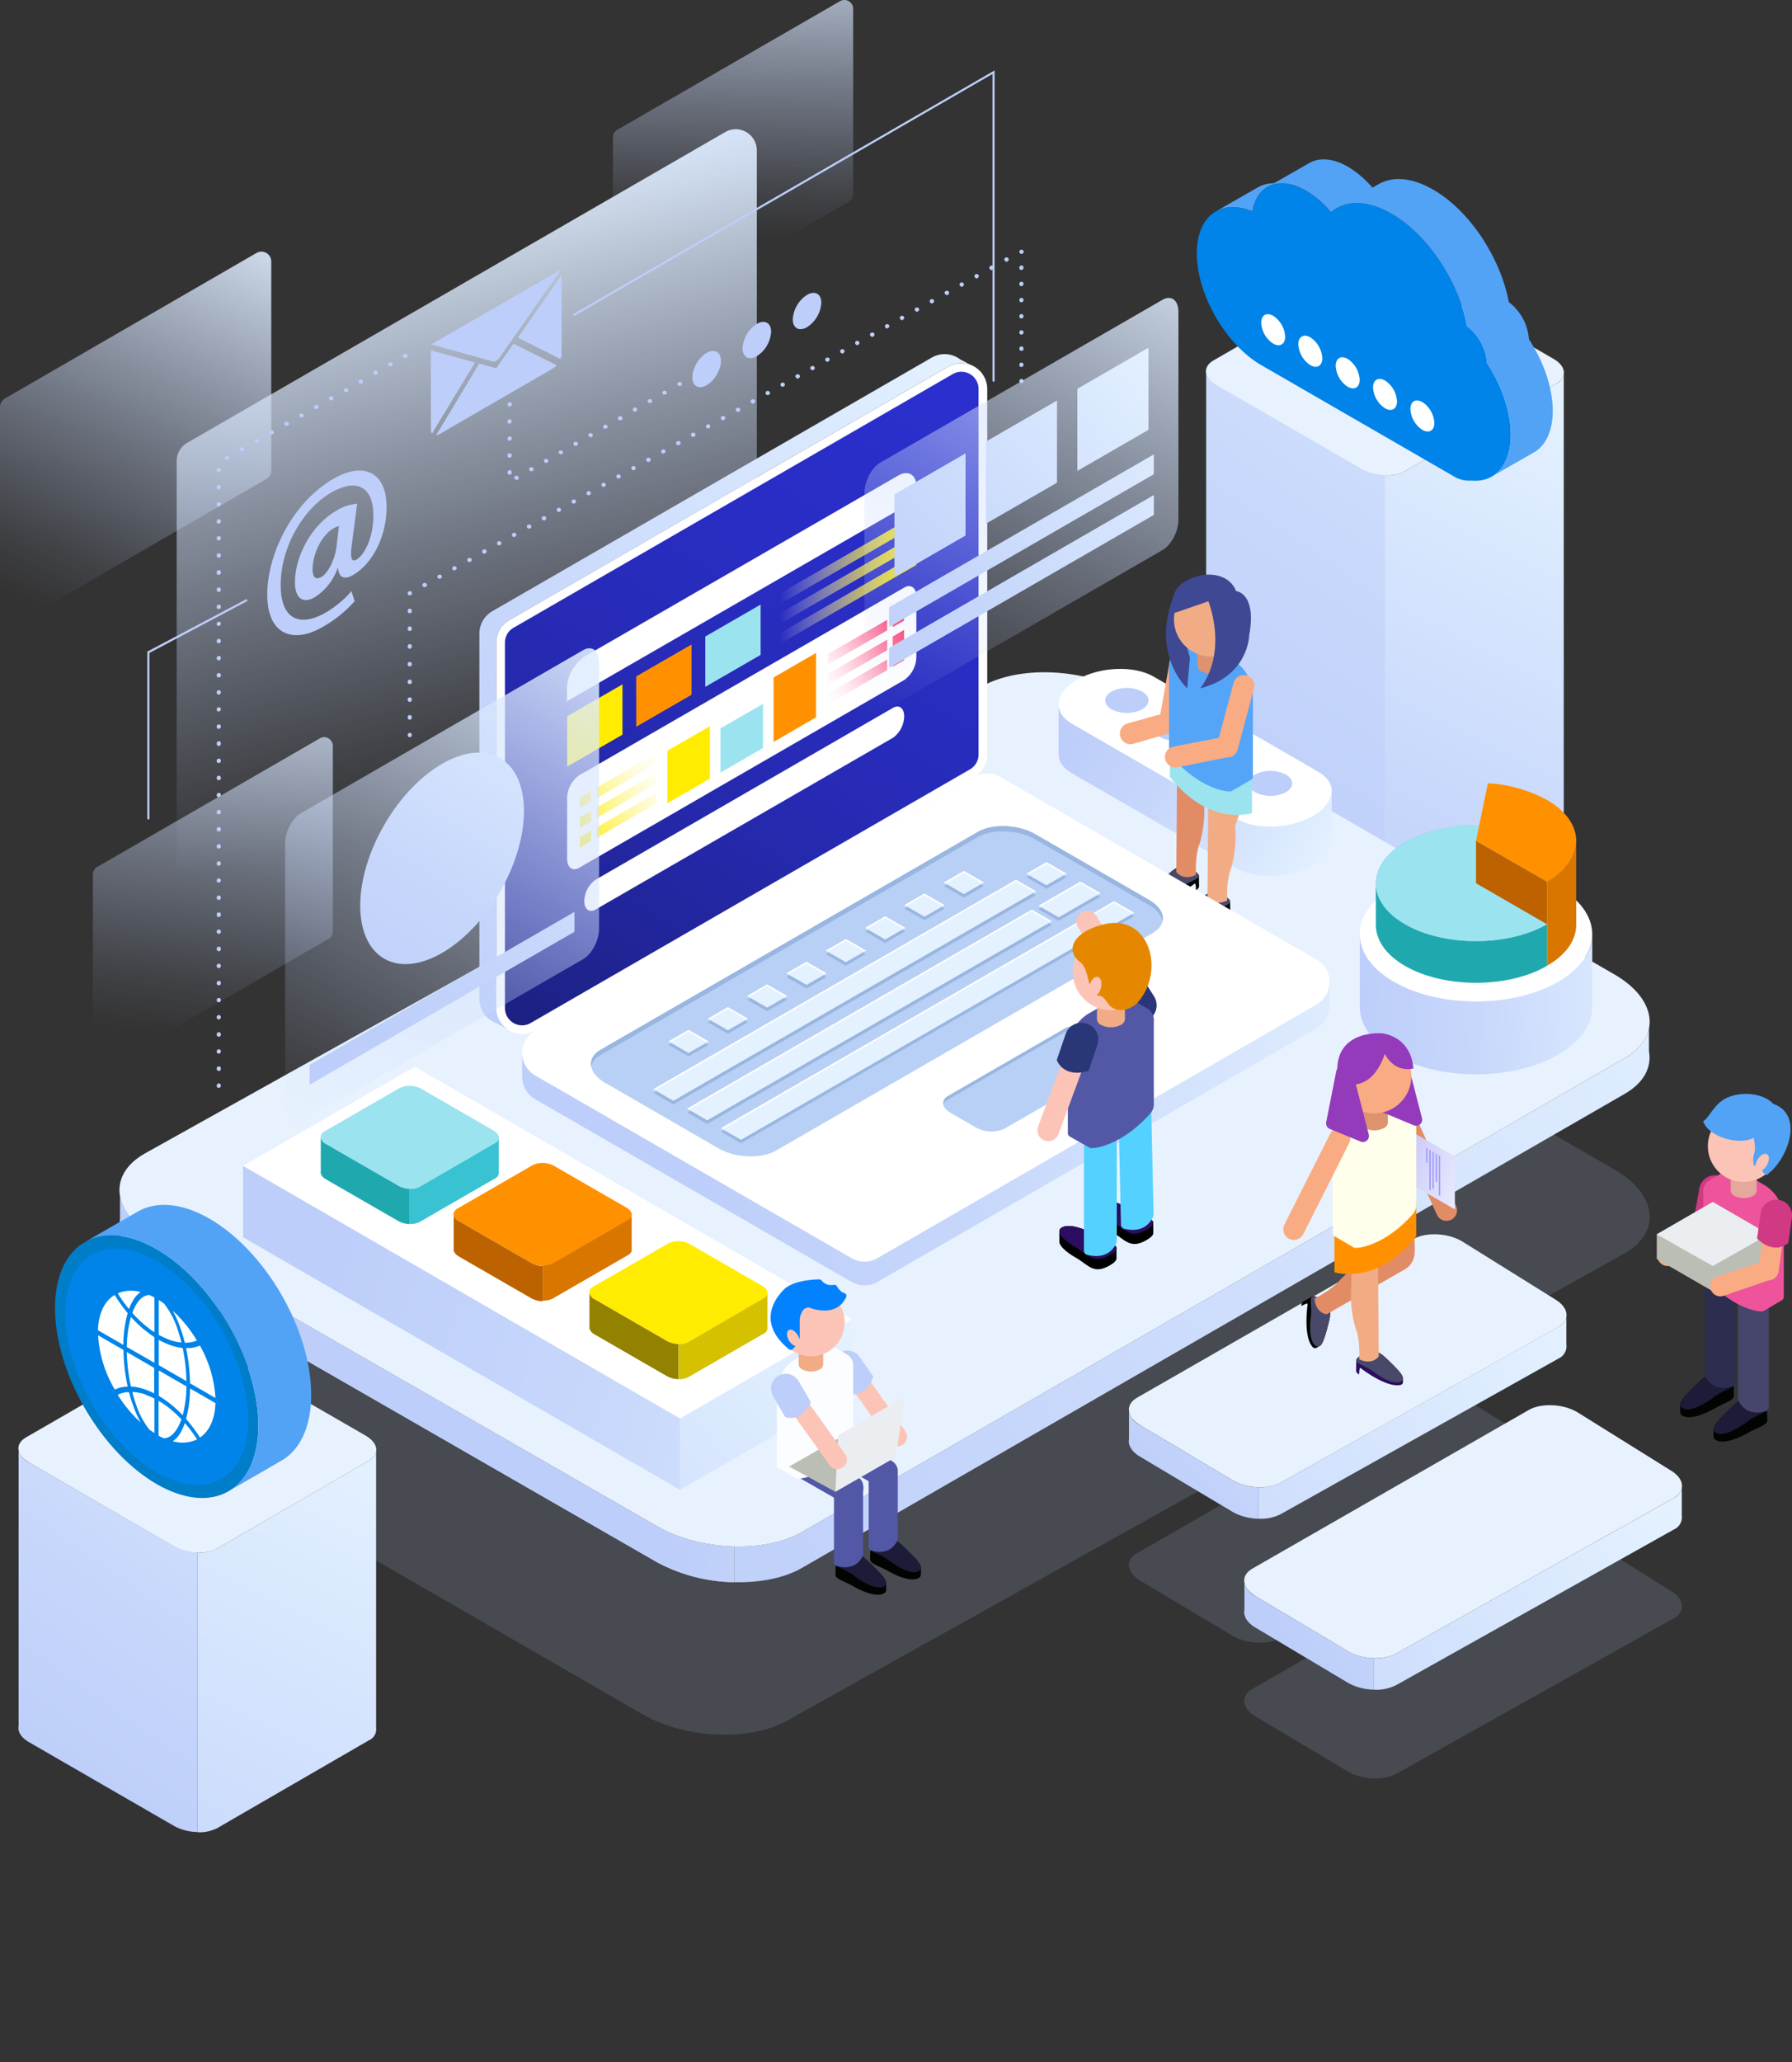 <svg xmlns="http://www.w3.org/2000/svg" xmlns:xlink="http://www.w3.org/1999/xlink" viewBox="0 0 429.47 494.07"><rect x="0" y="0" width="429.47" height="494.07" fill="#333333" stroke="none"/><defs><style>.a2656aab-6037-459a-854e-61c7807c146d{isolation:isolate;}.b0567d34-aabb-49fa-8d29-6d96021a04ca{opacity:0.15;}.a6d5f8d3-d192-486b-820d-eb4afe39edeb{fill:#bdcefa;}.e7be3168-2f1d-4420-98ec-d47ae4ef5e07{fill:url(#feaa26e2-b5a9-4add-b4b9-2992bbd72970);}.aa651caa-15c7-42fb-8960-3e0127f41850{fill:url(#f4dd1245-f114-4666-a1c3-6637525d307c);}.fc9dd624-9f55-4986-82cf-24003b045fe8{fill:url(#b4522675-d89e-45b6-adc6-41a837766988);}.e6191eb2-59e1-4799-8093-1327b59bf02e{fill:url(#b38cb5ce-62ba-4bc7-82ab-960bc3682656);}.b439cc22-3527-4b3e-b2f9-4ebe9c22eb46{fill:#e8f2fe;}.a138f0b5-1cb3-42b5-b179-ae3a86ec8290{fill:url(#aaf4b4ec-d83d-4212-b480-62accd11ea2a);}.ac658402-ab10-42bd-86c0-cd3561c77d64{fill:#ddd;}.ac658402-ab10-42bd-86c0-cd3561c77d64,.b1c01163-e6fa-4913-945e-c5dc64679a5f{mix-blend-mode:color-dodge;}.f6e72836-bf80-4fa7-b6b0-7995290bd18a{fill:url(#b927d492-9db7-4bb4-b4e6-d78154a37a57);}.ac202309-3bdd-45d5-96db-8fb8b4fd69c9{fill:#0084e9;}.ad20a34c-c342-4e7f-91e4-284ba1873a58,.bf92abeb-ebb3-40c3-9082-1c07e120f4d0{fill:#52a3f6;}.ad1043a9-a369-402f-b0f4-a986daa24d89,.f161440a-133f-45a4-9366-a3aa6624939f{fill:#fff;}.e50a5ebf-8db9-459d-939d-2bee11999e61{fill:url(#b1047049-7b95-46f2-bdd2-c418bfdfc221);}.af03dfec-5181-437a-9db9-af360ceb0730{fill:url(#f6114b6c-0970-4794-86d0-275d474bb551);}.b3ec9a2a-c5c5-4f22-bfc4-d82c7b45782d{fill:url(#aded7842-0233-4e50-9800-8f526e235a4f);}.be1f1ce0-67a9-43cf-bbbe-30bdc0ef8e75{fill:url(#ed537333-6296-47f3-ab3b-bb799628c731);}.b5af1f55-94f0-4798-bf95-ea0207e769c6{fill:url(#b5bd99ac-bd48-4755-a6ad-cd4925740f1b);}.f6918bba-f2dd-4680-9d76-bd76c5d2e784{fill:url(#a35f6eb8-9334-433d-b300-642e8fb638db);}.eec72e15-5684-48d2-a9a9-42bb64d3e5bb{fill:url(#e2ad26d1-9b4e-40d5-8d0e-d29665cb3df1);}.b1c01163-e6fa-4913-945e-c5dc64679a5f{fill:#c9c9c9;}.aa021d85-ba68-4aa7-b194-89a54fa1ec38{fill:url(#baef2acb-c9f4-454e-91fe-0944d27e3ab8);}.bec30ecd-5a1e-4837-8cc2-0053d5b271ec{fill:url(#a34e863a-9543-48ec-9a1f-5ba2c7a3480f);}.afe580af-ba85-47cd-b388-f890baf1d5fe{fill:url(#aab17817-b14b-446e-acdc-a500af4bfb4c);}.a190898e-c493-4af6-bd3c-4d63df0c57ef{fill:#9ce3f0;}.aaef2371-e684-430c-a0df-1d3634876811{fill:#39c2d1;}.a8d85e42-9087-4dbe-aa3f-c02b8c4f20a0{fill:#20a8af;}.f5fce610-2b32-481e-b006-82c5b46451e2{fill:#ff9100;}.e28b1de4-7475-45f8-944f-670974faee12{fill:#d87600;}.a47bf1f4-80ec-480d-ad5c-77fa2a25d869{fill:#bc6200;}.a49d4aa1-c1a3-451f-9042-fc7f62de802a{fill:#ffec00;}.a450ad5d-5d5c-49a4-989e-c39a046ea60a{fill:#d6c100;}.b099defd-f9ef-414c-8088-660a1aceb045{fill:#938100;}.b279ec67-5030-4aba-ba39-ac4cf11bf152{fill:url(#eda33d3b-2870-4217-aa77-9648b5d3cdab);}.bc92e399-8bf5-4cb7-8158-fc078ddb64ab{fill:#76b5ce;}.ead83640-99ff-4975-a156-851f171dcc87{fill:url(#a88f0bbc-f4b8-4e27-8253-109053b101fa);}.ac80da37-495c-4680-86b2-0e5486fb2197{fill:#f9ab83;}.b9516ab9-3d83-4c2d-9731-535e3e052014{fill:#010400;}.ec8c1137-f03b-4337-b27b-64831e0312d1{fill:#484968;}.a9e7f393-dd51-4476-9da5-8eac9ccd3efd{fill:#f1ac85;}.a3221899-5232-4872-aa62-39bdb05c832d{fill:#e28c66;}.ad066f48-b83e-4d7d-9f90-1d8a638018de{fill:#54a5f8;}.b2edff4f-a5e1-405e-bccc-bdc8964e5bde{fill:#dd936f;}.aa5247eb-b4a5-4221-95c8-d2cf516b8fb7{fill:#3f4893;}.f856d959-ff11-466c-a177-3a47551e5ee7{fill:url(#b5521dc9-c481-4e96-86d5-6038ad96df86);}.f1ff17eb-b085-4697-8010-0b75e2aed62c{fill:url(#bf0031dd-40e3-4591-ba6a-7ad464fc8424);}.b1a539b1-5f22-4f77-a895-f85984708259{fill:url(#bc4a2f2d-8625-40d9-8e27-cb1b8df786cc);}.ee2e78a5-c710-4556-9d09-08f823eed89c{fill:url(#bbdbadbf-bf62-4188-b760-b21edf79d995);}.a549cf78-aa7d-4d09-b319-c9a9f80a2eb6{fill:#b8d0f6;}.f1cb1989-1586-4fbb-b4b1-782d9746d4b0{fill:#99b6e0;}.ed2f7ef4-bf7a-4019-9e55-51f1d5f381f6{fill:#e4f2ff;}.a2d2d3c5-c558-487c-b672-c21ca1651136,.f161440a-133f-45a4-9366-a3aa6624939f{mix-blend-mode:overlay;}.f6d94798-e590-4b89-9d94-8582c38ca7e2{fill:url(#a1b75289-8178-42ff-b0a5-70a08cdf635e);}.b7f59587-1c6e-400b-8dd5-415d34e677f3{fill:url(#b5f120f1-682b-4236-a4ae-f8c443e5d20b);}.a479c58b-0496-44d6-a113-7e2b86e7ff68{fill:url(#a3d822b8-2ba1-4bc8-b7ba-cf97f28bc570);}.a593c837-c09a-4e87-be35-9e9d8bda0220{fill:url(#a914b17e-d3e6-43b7-b737-0045a14e64ec);}.bc098582-e3d6-4444-ba29-73ae0cb40b18{fill:url(#f81153e7-afe1-4ba9-bede-49e8c86665e4);}.a8bd63a2-6ce9-4a86-af23-c5694a9fb4a2{fill:url(#e59e9543-1e0d-4559-b1f6-b14ecb98a3e3);}.ac6bebea-1182-4cf1-b60f-d48efc8bd352{fill:url(#a1e86064-a7c8-4800-94e7-4178c891e602);}.e05d2bde-4208-4c44-ac7d-14c7012a6b64{fill:url(#f3984319-8987-48ad-a109-4fb4d0481194);}.e8f35889-a157-45f3-8050-86aaba5d07ae{fill:url(#ad4ea5c1-7b1d-4cf0-8f77-703ba77eb2a1);}.bf2a7f83-34af-421a-8020-f3b228a32887{fill:url(#e4e9369c-f117-4aab-8286-acf6c608f771);}.a6fbc6aa-d0a4-4032-bc09-73fc7b33c769{fill:url(#b253cd72-44f9-41e4-85f1-130500552888);}.ec2a987c-ba56-4a91-b0da-784571665096{fill:url(#ba451896-6aba-4338-8ec3-c52935b6b3e6);}.b00b18cf-8e81-4ab7-8ed3-23b03bdc6fdb{fill:url(#a261306f-39d6-406c-b008-6c80b212e3c2);}.a4a1d8af-86ac-435f-9d97-55a874984ccd{fill:url(#e728eaad-4b7f-46da-bbc9-5ddf6bc5c568);}.ee76dbd5-d9c0-4b49-9f74-e34206e45af2{fill:url(#ed47642f-757e-460c-9ef9-d46cac89ff0b);}.f4566921-0d4d-4b34-bda1-20d7ea2fa593{fill:url(#a8849887-b45b-45b3-b9b1-65d454881290);}.fe5bc4a1-30cc-45cf-ac4c-a6326e9f8ad0{fill:url(#e28fe49f-0184-4bbc-924d-0935e261b957);}.aab45330-6689-4380-8cea-a3726aa5c5d6{fill:url(#a9925e44-03eb-487b-bc3d-ba0a376e7218);}.a2f3a692-eaa4-44f6-a6c2-4c8d6e2eed32{fill:url(#f3b6345a-591d-4c7e-a3ef-fd8b19f00caa);}.a65f6784-3aca-40dd-a722-d545e6299621{fill:url(#b9db31f9-6583-424d-b57f-ee2711dcec07);}.a3fbd541-38e2-489b-ace0-d4c6078f146f{fill:url(#ecfd03bd-fd3c-4a96-a928-3ff421f85a0c);}.bb5c5e21-7488-4ed9-8ca4-7550bf8fc039{fill:url(#b0a963ce-8b99-4c3b-9a02-56ea1fec20f0);}.a6401465-f38e-4e5f-92ca-67098f14c4bc{fill:url(#b05e62f9-98be-4bb5-b37c-bf72f5c18e74);}.bc270e2d-80c7-44dd-bbc6-f960ff7efd3a{fill:url(#f10f16d2-9715-4c0d-88d1-93f978f75625);}.a4b7a115-9f8b-4b4b-a72b-4a6ab0a74318{fill:url(#a0d723af-6378-41d0-9569-f295f9c25972);}.e9cb93c6-1476-4c56-a4ed-fb835fa3f833{fill:url(#aa99f296-d6d3-477d-824f-ff2473430764);}.eee4eb20-2a43-4f23-97da-6e406801c108{fill:#007dc9;}.ba027a1f-a54c-4a68-beab-4746780e551b{fill:#2d0d60;}.aa1246ef-8fe2-44e5-8bee-eb2c7305c967{fill:url(#bada6c08-a90a-49b7-8a94-d0382442a984);}.a2b14f22-141e-42a3-bc51-3378662d26b1{fill:#a29afb;}.edff6ef5-7121-4d4f-9134-12846398242a{fill:#ffffeb;}.b0fdd820-0c35-43ba-ab9c-e1ebdd983c94{fill:#943bbb;}.ac63d23f-6f11-4146-8074-eca8dcee87e4{fill:#fcc4b7;}.adf0e8e7-8643-4048-8469-74ab47997ab6{fill:#293677;}.b17548eb-134d-4181-9088-bc7a007bc31b{fill:#55d1ff;}.b0bf1104-5407-4920-828e-71cb35bcbe84{fill:#5258a6;}.f5cce4eb-3633-4b90-a509-c95d1b79efaa{fill:#e58800;}.a6a7d59e-1a31-4ba5-b13b-364926e2928d,.ad20a34c-c342-4e7f-91e4-284ba1873a58,.e8586cdc-fccf-4588-a8dd-d1c5cdc0d646,.f5cce4eb-3633-4b90-a509-c95d1b79efaa{fill-rule:evenodd;}.ef34cd96-a543-4234-b0fc-30cac9c20af7{fill:#1c1c38;}.a6a981ff-87b3-4adf-a0f5-20038fa3268b{fill:#fcfdff;}.e4609080-ac29-451b-9258-cbdaf55406cf{fill:#0382ff;}.a6a7d59e-1a31-4ba5-b13b-364926e2928d,.f656089b-3753-41eb-b024-51e84c6c9302{fill:#bbbeb5;}.e8586cdc-fccf-4588-a8dd-d1c5cdc0d646,.e98c543d-815b-4416-aca3-4a7deace5697{fill:#eaeef1;}.bb30ef68-544f-4af7-9480-89c60c1aaf72{fill:#d13985;}.ae513097-0fd6-4a80-9742-c9f26353105f{fill:#46466c;}.e96ec6af-6844-4695-b52b-6d9ec82e6efd{fill:#2d2d4f;}.b6e0a252-1f65-4382-87f9-00132d24484b{fill:#ed549c;}.f27b49d2-c0e2-4bbb-acdf-9dcbf63986b5{fill:#e5a89c;}</style><linearGradient id="feaa26e2-b5a9-4add-b4b9-2992bbd72970" x1="59.97" y1="44.39" x2="13.04" y2="144.63" gradientUnits="userSpaceOnUse"><stop offset="0" stop-color="#e4f2ff"/><stop offset="0.2" stop-color="#dceafe" stop-opacity="0.78"/><stop offset="0.6" stop-color="#cbdbfc" stop-opacity="0.37"/><stop offset="0.87" stop-color="#c1d2fb" stop-opacity="0.1"/><stop offset="1" stop-color="#bdcefa" stop-opacity="0"/></linearGradient><linearGradient id="f4dd1245-f114-4666-a1c3-6637525d307c" x1="91.87" y1="43.6" x2="127.53" y2="188.4" xlink:href="#feaa26e2-b5a9-4add-b4b9-2992bbd72970"/><linearGradient id="b4522675-d89e-45b6-adc6-41a837766988" x1="176.92" y1="-27.25" x2="175.33" y2="54.7" xlink:href="#feaa26e2-b5a9-4add-b4b9-2992bbd72970"/><linearGradient id="b38cb5ce-62ba-4bc7-82ab-960bc3682656" x1="61.01" y1="140.8" x2="46.69" y2="246.61" xlink:href="#feaa26e2-b5a9-4add-b4b9-2992bbd72970"/><linearGradient id="aaf4b4ec-d83d-4212-b480-62accd11ea2a" x1="386.23" y1="100.44" x2="315.23" y2="241.44" gradientUnits="userSpaceOnUse"><stop offset="0" stop-color="#e4f2ff"/><stop offset="0.06" stop-color="#e1efff"/><stop offset="0.65" stop-color="#c7d7fb"/><stop offset="1" stop-color="#bdcefa"/></linearGradient><linearGradient id="b927d492-9db7-4bb4-b4e6-d78154a37a57" x1="401.2" y1="30.47" x2="286.53" y2="201.14" xlink:href="#aaf4b4ec-d83d-4212-b480-62accd11ea2a"/><linearGradient id="b1047049-7b95-46f2-bdd2-c418bfdfc221" x1="253.18" y1="546.93" x2="253.18" y2="376.84" gradientUnits="userSpaceOnUse"><stop offset="0" stop-color="#deebfe"/><stop offset="0.6" stop-color="#c7d7fb"/><stop offset="1" stop-color="#bdcefa"/></linearGradient><linearGradient id="f6114b6c-0970-4794-86d0-275d474bb551" x1="81.58" y1="493.87" x2="82" y2="494.27" gradientUnits="userSpaceOnUse"><stop offset="0" stop-color="#fcfdff"/><stop offset="0.29" stop-color="#e7f2ff"/><stop offset="0.74" stop-color="#cde5fe"/><stop offset="1" stop-color="#c3e0fe"/></linearGradient><linearGradient id="aded7842-0233-4e50-9800-8f526e235a4f" x1="375.33" y1="309.72" x2="223.94" y2="426.47" xlink:href="#aaf4b4ec-d83d-4212-b480-62accd11ea2a"/><linearGradient id="ed537333-6296-47f3-ab3b-bb799628c731" x1="330.5" y1="308.75" x2="276.87" y2="357.35" xlink:href="#aaf4b4ec-d83d-4212-b480-62accd11ea2a"/><linearGradient id="b5bd99ac-bd48-4755-a6ad-cd4925740f1b" x1="399.35" y1="355.71" x2="257.33" y2="455.96" xlink:href="#aaf4b4ec-d83d-4212-b480-62accd11ea2a"/><linearGradient id="a35f6eb8-9334-433d-b300-642e8fb638db" x1="376.67" y1="350.17" x2="309.84" y2="392.43" xlink:href="#aaf4b4ec-d83d-4212-b480-62accd11ea2a"/><linearGradient id="e2ad26d1-9b4e-40d5-8d0e-d29665cb3df1" x1="414.15" y1="213.12" x2="160.99" y2="408.04" xlink:href="#aaf4b4ec-d83d-4212-b480-62accd11ea2a"/><linearGradient id="baef2acb-c9f4-454e-91fe-0944d27e3ab8" x1="268.54" y1="354.43" x2="168.21" y2="340.25" xlink:href="#aaf4b4ec-d83d-4212-b480-62accd11ea2a"/><linearGradient id="a34e863a-9543-48ec-9a1f-5ba2c7a3480f" x1="202.63" y1="317.72" x2="79.13" y2="439.72" xlink:href="#aaf4b4ec-d83d-4212-b480-62accd11ea2a"/><linearGradient id="aab17817-b14b-446e-acdc-a500af4bfb4c" x1="264.89" y1="362.96" x2="78.89" y2="308.96" xlink:href="#aaf4b4ec-d83d-4212-b480-62accd11ea2a"/><linearGradient id="eda33d3b-2870-4217-aa77-9648b5d3cdab" x1="402.05" y1="236.54" x2="326.55" y2="239.04" xlink:href="#aaf4b4ec-d83d-4212-b480-62accd11ea2a"/><linearGradient id="a88f0bbc-f4b8-4e27-8253-109053b101fa" x1="319.68" y1="203.42" x2="261.18" y2="170.17" xlink:href="#aaf4b4ec-d83d-4212-b480-62accd11ea2a"/><linearGradient id="b5521dc9-c481-4e96-86d5-6038ad96df86" x1="86.48" y1="314.48" x2="257.33" y2="35.24" gradientUnits="userSpaceOnUse"><stop offset="0" stop-color="#0f123b"/><stop offset="0.07" stop-color="#141754"/><stop offset="0.21" stop-color="#1b1f7a"/><stop offset="0.35" stop-color="#212599"/><stop offset="0.49" stop-color="#262ab2"/><stop offset="0.64" stop-color="#292dc3"/><stop offset="0.81" stop-color="#2b2fce"/><stop offset="1" stop-color="#2c30d1"/></linearGradient><linearGradient id="bf0031dd-40e3-4591-ba6a-7ad464fc8424" x1="221.79" y1="72.69" x2="104.29" y2="212.69" xlink:href="#aaf4b4ec-d83d-4212-b480-62accd11ea2a"/><linearGradient id="bc4a2f2d-8625-40d9-8e27-cb1b8df786cc" x1="148.16" y1="215.03" x2="97.51" y2="275.37" xlink:href="#aaf4b4ec-d83d-4212-b480-62accd11ea2a"/><linearGradient id="bbdbadbf-bf62-4188-b760-b21edf79d995" x1="348.32" y1="254.18" x2="167.36" y2="277.91" xlink:href="#aaf4b4ec-d83d-4212-b480-62accd11ea2a"/><linearGradient id="a1b75289-8178-42ff-b0a5-70a08cdf635e" x1="186.85" y1="143.56" x2="219.61" y2="143.56" gradientUnits="userSpaceOnUse"><stop offset="0" stop-color="#fcfdff" stop-opacity="0"/><stop offset="0.12" stop-color="#fcfad7" stop-opacity="0.16"/><stop offset="0.37" stop-color="#fdf58c" stop-opacity="0.45"/><stop offset="0.59" stop-color="#fef150" stop-opacity="0.69"/><stop offset="0.77" stop-color="#ffee24" stop-opacity="0.86"/><stop offset="0.91" stop-color="#ffed0a" stop-opacity="0.96"/><stop offset="1" stop-color="#ffec00"/></linearGradient><linearGradient id="b5f120f1-682b-4236-a4ae-f8c443e5d20b" x1="186.85" y1="138.8" x2="219.61" y2="138.8" xlink:href="#a1b75289-8178-42ff-b0a5-70a08cdf635e"/><linearGradient id="a3d822b8-2ba1-4bc8-b7ba-cf97f28bc570" x1="186.85" y1="134.04" x2="219.61" y2="134.04" xlink:href="#a1b75289-8178-42ff-b0a5-70a08cdf635e"/><linearGradient id="a914b17e-d3e6-43b7-b737-0045a14e64ec" x1="197.31" y1="168.81" x2="222.24" y2="153.48" gradientUnits="userSpaceOnUse"><stop offset="0" stop-color="#fcfdff" stop-opacity="0"/><stop offset="0.12" stop-color="#fcdbe7" stop-opacity="0.16"/><stop offset="0.37" stop-color="#fd9cb8" stop-opacity="0.45"/><stop offset="0.59" stop-color="#fe6a94" stop-opacity="0.69"/><stop offset="0.77" stop-color="#ff4679" stop-opacity="0.86"/><stop offset="0.91" stop-color="#ff2f69" stop-opacity="0.96"/><stop offset="1" stop-color="#ff2763"/></linearGradient><linearGradient id="f81153e7-afe1-4ba9-bede-49e8c86665e4" x1="195.18" y1="165.35" x2="220.12" y2="150.03" xlink:href="#a914b17e-d3e6-43b7-b737-0045a14e64ec"/><linearGradient id="e59e9543-1e0d-4559-b1f6-b14ecb98a3e3" x1="193.06" y1="161.9" x2="217.99" y2="146.57" xlink:href="#a914b17e-d3e6-43b7-b737-0045a14e64ec"/><linearGradient id="a1e86064-a7c8-4800-94e7-4178c891e602" x1="197.14" y1="168.54" x2="222.08" y2="153.22" xlink:href="#a914b17e-d3e6-43b7-b737-0045a14e64ec"/><linearGradient id="f3984319-8987-48ad-a109-4fb4d0481194" x1="195.02" y1="165.09" x2="219.95" y2="149.76" xlink:href="#a914b17e-d3e6-43b7-b737-0045a14e64ec"/><linearGradient id="ad4ea5c1-7b1d-4cf0-8f77-703ba77eb2a1" x1="192.9" y1="161.63" x2="217.83" y2="146.31" xlink:href="#a914b17e-d3e6-43b7-b737-0045a14e64ec"/><linearGradient id="e4e9369c-f117-4aab-8286-acf6c608f771" x1="159.93" y1="178.22" x2="131.73" y2="197.34" xlink:href="#a1b75289-8178-42ff-b0a5-70a08cdf635e"/><linearGradient id="b253cd72-44f9-41e4-85f1-130500552888" x1="162.14" y1="181.49" x2="133.94" y2="200.6" xlink:href="#a1b75289-8178-42ff-b0a5-70a08cdf635e"/><linearGradient id="ba451896-6aba-4338-8ec3-c52935b6b3e6" x1="164.35" y1="184.75" x2="136.15" y2="203.87" xlink:href="#a1b75289-8178-42ff-b0a5-70a08cdf635e"/><linearGradient id="a261306f-39d6-406c-b008-6c80b212e3c2" x1="160.38" y1="178.9" x2="132.18" y2="198.02" xlink:href="#a1b75289-8178-42ff-b0a5-70a08cdf635e"/><linearGradient id="e728eaad-4b7f-46da-bbc9-5ddf6bc5c568" x1="162.59" y1="182.16" x2="134.39" y2="201.28" xlink:href="#a1b75289-8178-42ff-b0a5-70a08cdf635e"/><linearGradient id="ed47642f-757e-460c-9ef9-d46cac89ff0b" x1="164.81" y1="185.42" x2="136.6" y2="204.54" xlink:href="#a1b75289-8178-42ff-b0a5-70a08cdf635e"/><linearGradient id="a8849887-b45b-45b3-b9b1-65d454881290" x1="146.48" y1="138.91" x2="70.39" y2="272.74" xlink:href="#feaa26e2-b5a9-4add-b4b9-2992bbd72970"/><linearGradient id="e28fe49f-0184-4bbc-924d-0935e261b957" x1="152.35" y1="159.56" x2="98.49" y2="251.99" xlink:href="#aaf4b4ec-d83d-4212-b480-62accd11ea2a"/><linearGradient id="a9925e44-03eb-487b-bc3d-ba0a376e7218" x1="137.77" y1="148.97" x2="83.91" y2="241.39" gradientTransform="translate(229.27 10.03) rotate(60)" xlink:href="#aaf4b4ec-d83d-4212-b480-62accd11ea2a"/><linearGradient id="f3b6345a-591d-4c7e-a3ef-fd8b19f00caa" x1="280.05" y1="45.87" x2="218.26" y2="174.43" xlink:href="#feaa26e2-b5a9-4add-b4b9-2992bbd72970"/><linearGradient id="b9db31f9-6583-424d-b57f-ee2711dcec07" x1="292.41" y1="97.28" x2="210.01" y2="170.05" xlink:href="#aaf4b4ec-d83d-4212-b480-62accd11ea2a"/><linearGradient id="ecfd03bd-fd3c-4a96-a928-3ff421f85a0c" x1="287.57" y1="91.81" x2="205.17" y2="164.57" xlink:href="#aaf4b4ec-d83d-4212-b480-62accd11ea2a"/><linearGradient id="b0a963ce-8b99-4c3b-9a02-56ea1fec20f0" x1="274.9" y1="77.45" x2="192.5" y2="150.22" xlink:href="#aaf4b4ec-d83d-4212-b480-62accd11ea2a"/><linearGradient id="b05e62f9-98be-4bb5-b37c-bf72f5c18e74" x1="278.23" y1="81.22" x2="195.82" y2="153.98" xlink:href="#aaf4b4ec-d83d-4212-b480-62accd11ea2a"/><linearGradient id="f10f16d2-9715-4c0d-88d1-93f978f75625" x1="281.55" y1="84.98" x2="199.14" y2="157.75" xlink:href="#aaf4b4ec-d83d-4212-b480-62accd11ea2a"/><linearGradient id="a0d723af-6378-41d0-9569-f295f9c25972" x1="92.19" y1="344.09" x2="8.79" y2="512.21" xlink:href="#aaf4b4ec-d83d-4212-b480-62accd11ea2a"/><linearGradient id="aa99f296-d6d3-477d-824f-ff2473430764" x1="82.05" y1="311.55" x2="6.49" y2="418.59" xlink:href="#aaf4b4ec-d83d-4212-b480-62accd11ea2a"/><linearGradient id="bada6c08-a90a-49b7-8a94-d0382442a984" x1="350.69" y1="282.77" x2="331.42" y2="275.25" gradientUnits="userSpaceOnUse"><stop offset="0" stop-color="#e8e9ff"/><stop offset="1" stop-color="#c0c0f6"/></linearGradient></defs><title>wordpress-1</title><g class="a2656aab-6037-459a-854e-61c7807c146d"><g id="e9a85f87-365a-4b18-8674-5608401e2522" data-name="OBJECTS"><g class="b0567d34-aabb-49fa-8d29-6d96021a04ca"><path class="a6d5f8d3-d192-486b-820d-eb4afe39edeb" d="M401.13,385.66l-66.47,37.23c-3,1.7-8.14,1.48-11.54-.48L301,409.22c-3.4-2-3.77-5-.83-6.66l66.22-38c3-1.7,8.14-1.49,11.54.48L400.3,379C403.7,381,404.07,384,401.13,385.66Z" transform="translate(0 2.1)"/><path class="a6d5f8d3-d192-486b-820d-eb4afe39edeb" d="M373.46,353.13,307,390.36c-2.94,1.7-8.13,1.48-11.53-.48l-22.11-13.19c-3.4-2-3.77-5-.83-6.66l66.22-38c2.94-1.7,8.13-1.48,11.53.48l22.37,13.94C376,348.43,376.4,351.43,373.46,353.13Z" transform="translate(0 2.1)"/><path class="a6d5f8d3-d192-486b-820d-eb4afe39edeb" d="M389.37,298.19,188.79,410.08c-8.89,5.13-24.55,4.48-34.81-1.44L37.12,341.17c-10.26-5.93-11.38-15-2.5-20.1L235.2,209.19c8.88-5.13,24.55-4.48,34.81,1.44L386.87,278.1C397.13,284,398.25,293.06,389.37,298.19Z" transform="translate(0 2.1)"/></g><path class="e7be3168-2f1d-4420-98ec-d47ae4ef5e07" d="M2.37,147.89A2.37,2.37,0,0,1,0,145.52V95.38a2.36,2.36,0,0,1,1.18-2L61.46,58.52a2.36,2.36,0,0,1,3.55,2v50.15a2.37,2.37,0,0,1-1.18,2L3.55,147.57A2.28,2.28,0,0,1,2.37,147.89Z" transform="translate(0 2.1)"/><path class="aa651caa-15c7-42fb-8960-3e0127f41850" d="M47.41,220.7a5.08,5.08,0,0,1-5.07-5.07V108.37A5.07,5.07,0,0,1,44.87,104L173.79,29.55a5,5,0,0,1,2.52-.69,5.08,5.08,0,0,1,5.07,5.07V141.19a5.07,5.07,0,0,1-2.53,4.38L49.93,220A5,5,0,0,1,47.41,220.7Z" transform="translate(0 2.1)"/><path class="fc9dd624-9f55-4986-82cf-24003b045fe8" d="M149,77.38a2.1,2.1,0,0,1-2.1-2.1V30.84a2.09,2.09,0,0,1,1-1.81L201.32-1.82a2.17,2.17,0,0,1,1.05-.28,2.1,2.1,0,0,1,2.1,2.1V44.44a2.11,2.11,0,0,1-1.05,1.82L150,77.1A2.06,2.06,0,0,1,149,77.38Z" transform="translate(0 2.1)"/><path class="e6191eb2-59e1-4799-8093-1327b59bf02e" d="M24.36,254a2.11,2.11,0,0,1-2.1-2.11V207.46a2.09,2.09,0,0,1,1-1.81l53.41-30.84a2.08,2.08,0,0,1,1-.29,2.1,2.1,0,0,1,2.1,2.1v44.44a2.1,2.1,0,0,1-1.05,1.82L25.4,253.72A2.07,2.07,0,0,1,24.36,254Z" transform="translate(0 2.1)"/><ellipse class="a6d5f8d3-d192-486b-820d-eb4afe39edeb" cx="169.35" cy="86.32" rx="4.79" ry="2.77" transform="translate(8.05 188.99) rotate(-58.95)"/><path class="a6d5f8d3-d192-486b-820d-eb4afe39edeb" d="M184.81,77.39a7.5,7.5,0,0,1-3.43,5.85c-1.89,1.09-3.42.25-3.42-1.89a7.49,7.49,0,0,1,3.42-5.85C183.27,74.41,184.81,75.26,184.81,77.39Z" transform="translate(0 2.1)"/><path class="a6d5f8d3-d192-486b-820d-eb4afe39edeb" d="M196.84,70.44a7.49,7.49,0,0,1-3.42,5.85c-1.89,1.1-3.42.25-3.42-1.89a7.49,7.49,0,0,1,3.42-5.85C195.31,67.46,196.84,68.31,196.84,70.44Z" transform="translate(0 2.1)"/><path class="a6d5f8d3-d192-486b-820d-eb4afe39edeb" d="M85,141.94a29.77,29.77,0,0,1-7.75,6.22c-7,4.06-13.2,1.81-13.2-7.76,0-10,6.26-22.23,15.83-27.76,7.44-4.3,12.77-1.46,12.77,6.75,0,7.13-3.47,13.63-8,16.27-2,1.14-3.42.8-3.63-1.66l-.09,0A13.59,13.59,0,0,1,75.43,141c-2.75,1.59-4.74.39-4.74-3.62,0-6,3.81-13.58,9.9-17.1a11.15,11.15,0,0,1,5-1.68l-1.27,9.77c-.42,3.12-.13,4.27,1.06,3.64,1.82-1,4.1-5,4.1-10.63,0-6.35-3.55-9.23-10.11-5.45S67.27,128.77,67.27,138.1c0,8.16,4.52,10.19,10.83,6.55a24.37,24.37,0,0,0,6.13-5.11Zm-3.77-18a5.55,5.55,0,0,0-1.31.56c-2.8,1.61-5,6.06-5,9.82,0,1.86.72,2.62,2.12,1.81,1.57-.9,3.22-4.15,3.6-7.21Z" transform="translate(0 2.1)"/><path class="a6d5f8d3-d192-486b-820d-eb4afe39edeb" d="M103.33,80.42l14.78,4.09c.46.13,1.17-.28,1.62-.93l14.79-21.13Z" transform="translate(0 2.1)"/><path class="a6d5f8d3-d192-486b-820d-eb4afe39edeb" d="M113.83,84.77l-10.29,17a1.58,1.58,0,0,1-.28-.93v-19Z" transform="translate(0 2.1)"/><path class="a6d5f8d3-d192-486b-820d-eb4afe39edeb" d="M123.06,80.24l10.36,5.19a3.87,3.87,0,0,1-1,.81l-27,15.62a2,2,0,0,1-.89.3L114.86,85l4.07,1.13Z" transform="translate(0 2.1)"/><path class="a6d5f8d3-d192-486b-820d-eb4afe39edeb" d="M134.59,63.78v19a3.29,3.29,0,0,1-.26,1.15L124.1,78.79Z" transform="translate(0 2.1)"/><path class="a6d5f8d3-d192-486b-820d-eb4afe39edeb" d="M238.11,89.37a.25.25,0,0,1-.25-.25V15.63L137.8,73.49a.25.25,0,1,1-.25-.43L238.36,14.77V89.12A.25.25,0,0,1,238.11,89.37Z" transform="translate(0 2.1)"/><path class="a6d5f8d3-d192-486b-820d-eb4afe39edeb" d="M244.8,89.68a.48.48,0,0,1-.5-.48v0a.51.51,0,0,1,.5-.5.5.5,0,0,1,.5.5A.52.52,0,0,1,244.8,89.68Z" transform="translate(0 2.1)"/><path class="a6d5f8d3-d192-486b-820d-eb4afe39edeb" d="M244.8,85.83a.47.47,0,0,1-.5-.46v-.09a.5.5,0,0,1,.5-.5.5.5,0,0,1,.5.5A.54.54,0,0,1,244.8,85.83Zm0-3.88a.46.46,0,0,1-.5-.45v-.1a.51.51,0,0,1,.5-.5.5.5,0,0,1,.5.5A.54.54,0,0,1,244.8,82Zm0-3.87a.47.47,0,0,1-.5-.46v-.09a.5.5,0,0,1,.5-.5.5.5,0,0,1,.5.5A.54.54,0,0,1,244.8,78.08Zm0-3.88a.46.46,0,0,1-.5-.45v-.09a.5.5,0,0,1,.5-.5.5.5,0,0,1,.5.5A.54.54,0,0,1,244.8,74.2Zm0-3.87a.47.47,0,0,1-.5-.45v-.1a.5.5,0,0,1,.5-.5.5.5,0,0,1,.5.5A.54.54,0,0,1,244.8,70.33Zm0-3.88a.46.46,0,0,1-.5-.45v-.09a.5.5,0,0,1,.5-.5.5.5,0,0,1,.5.5A.54.54,0,0,1,244.8,66.45Zm0-3.87a.47.47,0,0,1-.5-.45V62a.51.51,0,0,1,.5-.5.5.5,0,0,1,.5.5A.54.54,0,0,1,244.8,62.58Z" transform="translate(0 2.1)"/><path class="a6d5f8d3-d192-486b-820d-eb4afe39edeb" d="M244.8,58.73a.51.51,0,0,1-.42-.21l0-.06a.49.49,0,0,1,.17-.67.56.56,0,0,1,.52,0,.5.5,0,0,1,.27.42A.52.52,0,0,1,244.8,58.73Z" transform="translate(0 2.1)"/><path class="a6d5f8d3-d192-486b-820d-eb4afe39edeb" d="M101.74,138.57a.49.49,0,0,1-.44-.26.5.5,0,0,1,.19-.68l.09,0a.5.5,0,0,1,.49.88l-.09,0A.53.53,0,0,1,101.74,138.57Zm3.57-2a.5.5,0,0,1-.24-.93l.09,0a.5.5,0,0,1,.68.19.51.51,0,0,1-.2.68l-.08,0A.57.57,0,0,1,105.31,136.57Zm3.58-2a.49.49,0,0,1-.44-.26.51.51,0,0,1,.19-.68.56.56,0,0,1,.73.17.46.46,0,0,1-.15.65l-.09,0A.44.44,0,0,1,108.89,134.58Zm3.57-2a.5.5,0,0,1-.43-.25.51.51,0,0,1,.19-.69l.09,0a.5.5,0,0,1,.68.19.51.51,0,0,1-.2.68l-.08.05A.54.54,0,0,1,112.46,132.58Zm3.58-2a.51.51,0,0,1-.44-.26.5.5,0,0,1,.19-.68l.09-.05a.5.5,0,0,1,.68.19.49.49,0,0,1-.19.68l-.09.05A.55.55,0,0,1,116,130.59Zm3.57-2a.49.49,0,0,1-.43-.26.5.5,0,0,1,.19-.68.55.55,0,0,1,.72.17.46.46,0,0,1-.14.66l-.09.05A.54.54,0,0,1,119.61,128.59Zm3.58-2a.52.52,0,0,1-.44-.25.5.5,0,0,1,.19-.68.55.55,0,0,1,.73.16.47.47,0,0,1-.15.66l-.09,0A.5.5,0,0,1,123.19,126.59Zm3.58-2a.51.51,0,0,1-.44-.26.5.5,0,0,1,.19-.68l.09,0a.51.51,0,0,1,.68.19.5.5,0,0,1-.19.68l-.09,0A.44.44,0,0,1,126.77,124.6Zm3.57-2a.5.5,0,0,1-.24-.94l.08,0a.5.5,0,0,1,.49.87l-.09.05A.5.5,0,0,1,130.34,122.6Zm3.58-2a.5.5,0,0,1-.44-.25.49.49,0,0,1,.19-.68.55.55,0,0,1,.73.17.46.46,0,0,1-.15.65l-.09.05A.53.53,0,0,1,133.92,120.6Zm3.57-2a.51.51,0,0,1-.44-.26.51.51,0,0,1,.2-.68.55.55,0,0,1,.72.17.46.46,0,0,1-.15.66l-.09,0A.5.5,0,0,1,137.49,118.61Zm3.58-2a.5.5,0,0,1-.25-.93.54.54,0,0,1,.73.17.46.46,0,0,1-.15.65l-.09,0A.53.53,0,0,1,141.07,116.61Zm3.57-2a.51.51,0,0,1-.43-.26.49.49,0,0,1,.19-.68.54.54,0,0,1,.72.17.46.46,0,0,1-.15.66l-.08,0A.45.45,0,0,1,144.64,114.62Zm3.58-2a.49.49,0,0,1-.44-.26.5.5,0,0,1,.2-.68.55.55,0,0,1,.72.17.47.47,0,0,1-.15.66l-.09,0A.53.53,0,0,1,148.22,112.62Zm3.57-2a.5.5,0,0,1-.24-.93.55.55,0,0,1,.73.17.46.46,0,0,1-.16.65l-.08,0A.54.54,0,0,1,151.79,110.62Zm3.58-2a.49.49,0,0,1-.44-.26.5.5,0,0,1,.2-.68l.08,0a.51.51,0,0,1,.68.2.5.5,0,0,1-.19.68l-.09,0A.5.5,0,0,1,155.37,108.63Zm3.58-2a.5.5,0,0,1-.44-.25.49.49,0,0,1,.19-.68.53.53,0,0,1,.72.16.46.46,0,0,1-.14.66l-.09,0A.53.53,0,0,1,159,106.63Zm3.57-2a.53.53,0,0,1-.44-.26.51.51,0,0,1,.2-.68l.08,0a.5.5,0,0,1,.68.19.49.49,0,0,1-.19.68l-.09,0A.42.42,0,0,1,162.52,104.64Zm3.58-2a.49.49,0,0,1-.44-.26.5.5,0,0,1,.19-.68l.09,0a.49.49,0,0,1,.68.19.51.51,0,0,1-.19.68l-.09,0A.53.53,0,0,1,166.1,102.64Zm3.57-2a.5.5,0,0,1-.24-.93.53.53,0,0,1,.72.16.46.46,0,0,1-.15.66l-.08,0A.54.54,0,0,1,169.67,100.64Zm3.58-2a.49.49,0,0,1-.44-.26.51.51,0,0,1,.19-.68.56.56,0,0,1,.73.17.47.47,0,0,1-.15.66l-.09,0A.44.44,0,0,1,173.25,98.65Zm3.57-2a.5.5,0,0,1-.24-.93l.09,0a.5.5,0,0,1,.68.19.51.51,0,0,1-.2.68l-.08,0A.54.54,0,0,1,176.82,96.65Zm3.58-2a.51.51,0,0,1-.44-.26.5.5,0,0,1,.19-.68l.09,0a.5.5,0,0,1,.68.19.49.49,0,0,1-.19.68l-.09,0A.44.44,0,0,1,180.4,94.66Zm3.57-2a.5.5,0,0,1-.43-.25.51.51,0,0,1,.19-.69.55.55,0,0,1,.72.17.46.46,0,0,1-.14.66l-.09,0A.54.54,0,0,1,184,92.66Zm3.58-2a.52.52,0,0,1-.44-.25.5.5,0,0,1,.19-.68.55.55,0,0,1,.73.16.47.47,0,0,1-.15.66l-.09,0A.5.5,0,0,1,187.55,90.66Zm3.58-2a.49.49,0,0,1-.44-.26.5.5,0,0,1,.19-.68l.09,0a.5.5,0,0,1,.68.2.51.51,0,0,1-.19.68l-.09,0A.44.44,0,0,1,191.13,88.67Zm3.57-2a.52.52,0,0,1-.44-.25.5.5,0,0,1,.2-.68l.08,0a.5.5,0,0,1,.49.87l-.09,0A.5.5,0,0,1,194.7,86.67Zm3.58-2a.51.51,0,0,1-.44-.26.49.49,0,0,1,.19-.68.55.55,0,0,1,.73.17.46.46,0,0,1-.15.65l-.09,0A.44.44,0,0,1,198.28,84.68Zm3.57-2a.49.49,0,0,1-.43-.26.5.5,0,0,1,.19-.68.55.55,0,0,1,.72.17.46.46,0,0,1-.15.66l-.08.05A.57.57,0,0,1,201.85,82.68Zm3.58-2a.5.5,0,0,1-.25-.93.54.54,0,0,1,.73.17.46.46,0,0,1-.15.65l-.09.05A.53.53,0,0,1,205.43,80.68Zm3.57-2a.53.53,0,0,1-.44-.26.51.51,0,0,1,.2-.68l.09,0a.5.5,0,0,1,.68.2.51.51,0,0,1-.2.68l-.09,0A.5.5,0,0,1,209,78.69Zm3.58-2a.49.49,0,0,1-.44-.26.5.5,0,0,1,.2-.68.55.55,0,0,1,.72.17.47.47,0,0,1-.15.66l-.09,0A.53.53,0,0,1,212.58,76.69Zm3.57-2a.51.51,0,0,1-.43-.26.49.49,0,0,1,.19-.68.54.54,0,0,1,.72.17.45.45,0,0,1-.15.65l-.08,0A.45.45,0,0,1,216.15,74.7Zm3.58-2a.49.49,0,0,1-.44-.26.51.51,0,0,1,.2-.68.55.55,0,0,1,.72.17.47.47,0,0,1-.15.66l-.09,0A.5.5,0,0,1,219.73,72.7Zm3.57-2a.5.5,0,0,1-.24-.93.54.54,0,0,1,.73.17.45.45,0,0,1-.16.65l-.08,0A.54.54,0,0,1,223.3,70.7Zm3.58-2a.52.52,0,0,1-.44-.26.51.51,0,0,1,.2-.68l.08,0a.5.5,0,1,1,.49.88l-.09,0A.42.42,0,0,1,226.88,68.71Zm3.58-2a.5.5,0,0,1-.44-.25.49.49,0,0,1,.19-.68.55.55,0,0,1,.73.16.47.47,0,0,1-.15.66l-.09.05A.53.53,0,0,1,230.46,66.71Zm3.57-2a.51.51,0,0,1-.43-.26.49.49,0,0,1,.19-.68.54.54,0,0,1,.72.17.45.45,0,0,1-.15.65l-.08.05A.59.59,0,0,1,234,64.72Zm3.58-2a.49.49,0,0,1-.44-.26.51.51,0,0,1,.19-.68l.09-.05a.5.5,0,0,1,.49.88l-.09,0A.53.53,0,0,1,237.61,62.72Zm3.57-2a.5.5,0,0,1-.24-.93.53.53,0,0,1,.72.16.45.45,0,0,1-.15.66l-.08,0A.54.54,0,0,1,241.18,60.72Z" transform="translate(0 2.1)"/><path class="a6d5f8d3-d192-486b-820d-eb4afe39edeb" d="M98.2,140.57a.48.48,0,0,1-.5-.48.56.56,0,0,1,.26-.48.51.51,0,0,1,.7.17.48.48,0,0,1-.11.63A.46.46,0,0,1,98.2,140.57Z" transform="translate(0 2.1)"/><path class="a6d5f8d3-d192-486b-820d-eb4afe39edeb" d="M98.2,170.33a.5.5,0,0,1-.5-.5v-.1a.5.5,0,0,1,.5-.5.5.5,0,0,1,.5.5v.1A.5.5,0,0,1,98.2,170.33Zm0-4.25a.5.5,0,0,1-.5-.5v-.1a.5.5,0,0,1,.5-.5.5.5,0,0,1,.5.5v.1A.5.5,0,0,1,98.2,166.08Zm0-4.25a.5.5,0,0,1-.5-.5v-.1a.5.5,0,0,1,.5-.5.5.5,0,0,1,.5.5v.1A.5.5,0,0,1,98.2,161.83Zm0-4.25a.5.5,0,0,1-.5-.5V157a.5.5,0,0,1,.5-.5.5.5,0,0,1,.5.5v.1A.5.5,0,0,1,98.2,157.58Zm0-4.24a.51.51,0,0,1-.5-.5v-.11a.51.51,0,0,1,.5-.5.5.5,0,0,1,.5.5v.11A.5.5,0,0,1,98.2,153.34Zm0-4.25a.51.51,0,0,1-.5-.5v-.11a.51.51,0,0,1,.5-.5.5.5,0,0,1,.5.5v.11A.5.5,0,0,1,98.2,149.09Zm0-4.25a.5.5,0,0,1-.5-.5v-.1a.5.5,0,0,1,.5-.5.5.5,0,0,1,.5.5v.1A.5.5,0,0,1,98.2,144.84Z" transform="translate(0 2.1)"/><path class="a6d5f8d3-d192-486b-820d-eb4afe39edeb" d="M98.2,174.52a.5.5,0,0,1-.5-.5.53.53,0,0,1,.5-.52.48.48,0,0,1,.5.47V174A.5.5,0,0,1,98.2,174.52Z" transform="translate(0 2.1)"/><path class="a6d5f8d3-d192-486b-820d-eb4afe39edeb" d="M35.56,194.27a.25.25,0,0,1-.25-.25v-40l.13-.07,23.48-12.42a.24.24,0,0,1,.33.1.25.25,0,0,1-.1.34L35.81,154.35V194A.25.25,0,0,1,35.56,194.27Z" transform="translate(0 2.1)"/><path class="a6d5f8d3-d192-486b-820d-eb4afe39edeb" d="M52.44,258.56a.47.47,0,0,1-.5-.45V258a.5.5,0,0,1,.5-.5.5.5,0,0,1,.5.5A.55.55,0,0,1,52.44,258.56Zm0-4.05a.51.51,0,0,1-.5-.5v-.1a.5.5,0,0,1,.5-.5.5.5,0,0,1,.5.5v.1A.5.5,0,0,1,52.44,254.51Zm0-4.15a.47.47,0,0,1-.5-.45v-.1a.5.5,0,0,1,.5-.5.5.5,0,0,1,.5.5A.55.55,0,0,1,52.44,250.36Zm0-4.05a.51.51,0,0,1-.5-.5v-.1a.5.5,0,0,1,.5-.5.5.5,0,0,1,.5.5v.1A.5.5,0,0,1,52.44,246.31Zm0-4.15a.47.47,0,0,1-.5-.45v-.1a.5.5,0,0,1,.5-.5.5.5,0,0,1,.5.5A.55.55,0,0,1,52.44,242.16Zm0-4.1a.47.47,0,0,1-.5-.45v-.1a.5.5,0,0,1,.5-.5.5.5,0,0,1,.5.5A.55.55,0,0,1,52.44,238.06Zm0-4.05a.51.51,0,0,1-.5-.5v-.1a.5.5,0,0,1,.5-.5.5.5,0,0,1,.5.5v.1A.5.5,0,0,1,52.44,234Zm0-4.15a.47.47,0,0,1-.5-.45v-.1a.5.5,0,0,1,.5-.5.5.5,0,0,1,.5.5A.55.55,0,0,1,52.44,229.86Zm0-4.05a.51.51,0,0,1-.5-.5v-.1a.5.5,0,0,1,.5-.5.5.5,0,0,1,.5.5v.1A.5.5,0,0,1,52.44,225.81Zm0-4.15a.47.47,0,0,1-.5-.45v-.1a.5.5,0,0,1,.5-.5.5.5,0,0,1,.5.5A.55.55,0,0,1,52.44,221.66Zm0-4a.51.51,0,0,1-.5-.5V217a.5.5,0,0,1,.5-.5.5.5,0,0,1,.5.5v.1A.5.5,0,0,1,52.44,217.61Zm0-4.1a.51.51,0,0,1-.5-.5v-.1a.5.5,0,0,1,.5-.5.5.5,0,0,1,.5.5v.1A.5.5,0,0,1,52.44,213.51Zm0-4.15a.47.47,0,0,1-.5-.45v-.1a.5.5,0,0,1,.5-.5.5.5,0,0,1,.5.5A.55.55,0,0,1,52.44,209.36Zm0-4.05a.51.51,0,0,1-.5-.5v-.1a.5.5,0,0,1,.5-.5.5.5,0,0,1,.5.5v.1A.5.5,0,0,1,52.44,205.31Zm0-4.1a.51.51,0,0,1-.5-.5v-.1a.5.5,0,0,1,.5-.5.5.5,0,0,1,.5.5v.1A.5.5,0,0,1,52.44,201.21Zm0-4.1a.51.51,0,0,1-.5-.5v-.1a.5.5,0,0,1,.5-.5.5.5,0,0,1,.5.5v.1A.5.5,0,0,1,52.44,197.11Zm0-4.1a.51.51,0,0,1-.5-.5v-.1a.5.5,0,0,1,.5-.5.5.5,0,0,1,.5.5v.1A.5.5,0,0,1,52.44,193Zm0-4.15a.47.47,0,0,1-.5-.45v-.1a.5.5,0,0,1,.5-.5.5.5,0,0,1,.5.5A.55.55,0,0,1,52.44,188.86Zm0-4.05a.51.51,0,0,1-.5-.5v-.1a.5.5,0,0,1,.5-.5.5.5,0,0,1,.5.5v.1A.5.5,0,0,1,52.44,184.81Zm0-4.1a.51.51,0,0,1-.5-.5v-.1a.5.5,0,0,1,.5-.5.5.5,0,0,1,.5.5v.1A.5.5,0,0,1,52.44,180.71Zm0-4.1a.51.51,0,0,1-.5-.5V176a.5.5,0,0,1,.5-.5.5.5,0,0,1,.5.5v.1A.5.5,0,0,1,52.44,176.61Zm0-4.1a.51.51,0,0,1-.5-.5v-.1a.5.5,0,0,1,.5-.5.5.5,0,0,1,.5.5v.1A.5.5,0,0,1,52.44,172.51Zm0-4.15a.47.47,0,0,1-.5-.45v-.1a.5.5,0,0,1,.5-.5.5.5,0,0,1,.5.5A.55.55,0,0,1,52.44,168.36Zm0-4.05a.51.51,0,0,1-.5-.5v-.1a.5.5,0,0,1,.5-.5.5.5,0,0,1,.5.5v.1A.5.5,0,0,1,52.44,164.31Zm0-4.1a.51.51,0,0,1-.5-.5v-.1a.5.5,0,0,1,.5-.5.5.5,0,0,1,.5.5v.1A.5.5,0,0,1,52.44,160.21Zm0-4.1a.51.51,0,0,1-.5-.5v-.1a.5.5,0,0,1,.5-.5.5.5,0,0,1,.5.5v.1A.5.5,0,0,1,52.44,156.11Zm0-4.1a.51.51,0,0,1-.5-.5v-.1a.5.5,0,0,1,.5-.5.5.5,0,0,1,.5.5v.1A.5.5,0,0,1,52.44,152Zm0-4.15a.47.47,0,0,1-.5-.45v-.1a.5.5,0,0,1,.5-.5.5.5,0,0,1,.5.5A.55.55,0,0,1,52.44,147.86Zm0-4.05a.51.51,0,0,1-.5-.5v-.1a.5.5,0,0,1,.5-.5.5.5,0,0,1,.5.5v.1A.5.5,0,0,1,52.44,143.81Zm0-4.1a.51.51,0,0,1-.5-.5v-.1a.5.5,0,0,1,.5-.5.5.5,0,0,1,.5.5v.1A.5.5,0,0,1,52.44,139.71Zm0-4.1a.51.51,0,0,1-.5-.5V135a.5.5,0,0,1,.5-.5.5.5,0,0,1,.5.5v.1A.5.5,0,0,1,52.44,135.61Zm0-4.1a.51.51,0,0,1-.5-.5v-.1a.5.5,0,0,1,.5-.5.5.5,0,0,1,.5.5v.1A.5.5,0,0,1,52.44,131.51Zm0-4.15a.47.47,0,0,1-.5-.45v-.1a.5.5,0,0,1,.5-.5.5.5,0,0,1,.5.5A.55.55,0,0,1,52.44,127.36Zm0-4a.51.51,0,0,1-.5-.5v-.1a.5.5,0,0,1,.5-.5.5.5,0,0,1,.5.5v.1A.5.5,0,0,1,52.44,123.31Zm0-4.1a.51.51,0,0,1-.5-.5v-.1a.5.5,0,0,1,.5-.5.5.5,0,0,1,.5.5v.1A.5.5,0,0,1,52.44,119.21Zm0-4.1a.51.51,0,0,1-.5-.5v-.1a.5.5,0,0,1,.5-.5.5.5,0,0,1,.5.5v.1A.5.5,0,0,1,52.44,115.11Zm0-4.1a.51.51,0,0,1-.5-.5v-.1a.5.5,0,0,1,.5-.5.5.5,0,0,1,.5.5v.1A.5.5,0,0,1,52.44,111Zm1.93-3a.5.5,0,0,1-.25-.93l.09,0a.5.5,0,0,1,.5.86l-.09,0A.45.45,0,0,1,54.37,108ZM58,106a.52.52,0,0,1-.45-.23.47.47,0,0,1,.15-.66l.08,0a.5.5,0,0,1,.5.87A.58.58,0,0,1,58,106Zm3.56-2a.52.52,0,0,1-.45-.23.47.47,0,0,1,.15-.66l.08,0a.52.52,0,0,1,.69.19.5.5,0,0,1-.19.68A.55.55,0,0,1,61.55,103.92Zm3.51-2a.5.5,0,0,1-.25-.93l.08,0a.5.5,0,1,1,.5.87l-.09.05A.5.5,0,0,1,65.06,101.93Zm3.61-2.07a.48.48,0,0,1-.44-.24.45.45,0,0,1,.14-.65l.09,0a.5.5,0,1,1,.49.87A.53.53,0,0,1,68.67,99.86Zm3.56-2a.49.49,0,0,1-.44-.24.45.45,0,0,1,.14-.65l.09,0a.49.49,0,0,1,.68.19.5.5,0,0,1-.19.68A.64.64,0,0,1,72.23,97.83Zm3.51-2a.5.5,0,0,1-.25-.93l.09,0a.5.5,0,1,1,.5.86l-.09,0A.47.47,0,0,1,75.74,95.84Zm3.61-2.07a.5.5,0,0,1-.44-.24.46.46,0,0,1,.14-.66l.09-.05a.5.5,0,0,1,.68.19.49.49,0,0,1-.19.68A.54.54,0,0,1,79.35,93.77Zm3.57-2a.52.52,0,0,1-.45-.23.46.46,0,0,1,.15-.66l.08,0a.5.5,0,0,1,.68.19.49.49,0,0,1-.18.68A.58.58,0,0,1,82.92,91.73Zm3.5-2a.49.49,0,0,1-.43-.26.5.5,0,0,1,.19-.68l.08,0a.5.5,0,0,1,.5.87l-.09.05A.55.55,0,0,1,86.42,89.75ZM90,87.67a.52.52,0,0,1-.45-.23.47.47,0,0,1,.15-.66l.09,0a.5.5,0,0,1,.68.19.51.51,0,0,1-.19.68A.55.55,0,0,1,90,87.67Zm3.56-2a.52.52,0,0,1-.45-.23.47.47,0,0,1,.15-.66l.09,0a.5.5,0,0,1,.68.19.51.51,0,0,1-.19.68A.53.53,0,0,1,93.6,85.64Zm3.51-2a.52.52,0,0,1-.44-.25.51.51,0,0,1,.19-.68l.09,0a.5.5,0,0,1,.68.18.51.51,0,0,1-.19.69l-.08,0A.57.57,0,0,1,97.11,83.65Z" transform="translate(0 2.1)"/><path class="a6d5f8d3-d192-486b-820d-eb4afe39edeb" d="M123.78,112.85a.5.5,0,0,1-.45-.23.47.47,0,0,1,.14-.66l.09,0a.5.5,0,0,1,.68.19.49.49,0,0,1-.18.68A.58.58,0,0,1,123.78,112.85Zm-1.64-1.2a.5.5,0,0,1-.5-.5v-.1a.5.5,0,0,1,.5-.5.5.5,0,0,1,.5.5v.1A.5.5,0,0,1,122.14,111.65Zm5.18-.85a.52.52,0,0,1-.44-.23.46.46,0,0,1,.14-.66l.09,0a.5.5,0,0,1,.5.87A.59.59,0,0,1,127.32,110.8Zm3.55-2a.52.52,0,0,1-.44-.23.46.46,0,0,1,.14-.66l.09,0a.49.49,0,0,1,.68.18.51.51,0,0,1-.18.69A.73.73,0,0,1,130.87,108.75Zm-8.73-1.2a.5.5,0,0,1-.5-.5V107a.5.5,0,0,1,.5-.5.5.5,0,0,1,.5.5v.1A.5.5,0,0,1,122.14,107.55Zm12.28-.85a.49.49,0,0,1-.44-.24.45.45,0,0,1,.14-.65l.09,0a.5.5,0,0,1,.5.86A.6.6,0,0,1,134.42,106.7Zm3.5-2a.5.5,0,0,1-.43-.25.51.51,0,0,1,.18-.69l.09,0a.5.5,0,0,1,.5.87l-.09.05A.47.47,0,0,1,137.92,104.69Zm-15.78-1.24a.5.5,0,0,1-.5-.5.54.54,0,0,1,.5-.55.46.46,0,0,1,.5.45v.1A.5.5,0,0,1,122.14,103.45Zm19.38-.86a.5.5,0,0,1-.44-.23.46.46,0,0,1,.14-.66l.08,0a.5.5,0,0,1,.51.87A.59.59,0,0,1,141.52,102.59Zm3.55-2a.5.5,0,0,1-.44-.23.46.46,0,0,1,.14-.66l.08-.05a.51.51,0,0,1,.69.18.5.5,0,0,1-.18.68A.6.6,0,0,1,145.07,100.54Zm-22.93-1.19a.5.5,0,0,1-.5-.5v-.1a.5.5,0,0,1,.5-.5.5.5,0,0,1,.5.5v.1A.5.5,0,0,1,122.14,99.35Zm26.43-.82a.51.51,0,0,1-.44-.25.5.5,0,0,1,.19-.68l.08,0a.5.5,0,1,1,.5.86l-.08,0A.47.47,0,0,1,148.57,98.53Zm3.6-2.1a.48.48,0,0,1-.44-.23.47.47,0,0,1,.13-.66l.09-.05a.5.5,0,0,1,.5.87A.53.53,0,0,1,152.17,96.43Zm-30-1.18a.5.5,0,0,1-.5-.5v-.1a.5.5,0,0,1,.5-.5.5.5,0,0,1,.5.5v.1A.5.5,0,0,1,122.14,95.25Zm33.58-.87a.49.49,0,0,1-.44-.23.46.46,0,0,1,.14-.66l.08,0a.5.5,0,0,1,.68.18.51.51,0,0,1-.18.69A.53.53,0,0,1,155.72,94.38Zm3.49-2a.5.5,0,0,1-.24-.93l.08,0a.5.5,0,0,1,.5.86l-.09,0A.45.45,0,0,1,159.21,92.37Zm3.61-2.09a.51.51,0,0,1-.45-.24.45.45,0,0,1,.14-.65l.09,0a.5.5,0,1,1,.5.86A.6.6,0,0,1,162.82,90.28Z" transform="translate(0 2.1)"/><path class="b439cc22-3527-4b3e-b2f9-4ebe9c22eb46" d="M373,89.8l-36.29,21c-2.65,1.53-7.31,1.34-10.37-.43l-34.8-20.09c-3.06-1.76-3.4-4.46-.75-6l36.29-20.95c2.65-1.53,7.32-1.33,10.37.43l34.81,20.09C375.34,85.58,375.68,88.27,373,89.8Z" transform="translate(0 2.1)"/><path class="a138f0b5-1cb3-42b5-b179-ae3a86ec8290" d="M374.77,218.59V87.68h0A3.33,3.33,0,0,1,373,89.8l-36.29,21a9.43,9.43,0,0,1-4.82,1V243.62a9.43,9.43,0,0,0,4.82-1L373,221.65A3,3,0,0,0,374.77,218.59Z" transform="translate(0 2.1)"/><path class="ac658402-ab10-42bd-86c0-cd3561c77d64" d="M326.37,110.32l-34.8-20.09a4.61,4.61,0,0,1-2.48-2.93V218.21c-.27,1.31.57,2.77,2.48,3.87l34.8,20.09a12,12,0,0,0,5.55,1.45V111.77A12,12,0,0,1,326.37,110.32Z" transform="translate(0 2.1)"/><path class="f6e72836-bf80-4fa7-b6b0-7995290bd18a" d="M326.37,110.32l-34.8-20.09a4.61,4.61,0,0,1-2.48-2.93V218.21c-.27,1.31.57,2.77,2.48,3.87l34.8,20.09a12,12,0,0,0,5.55,1.45V111.77A12,12,0,0,1,326.37,110.32Z" transform="translate(0 2.1)"/><path class="ac202309-3bdd-45d5-96db-8fb8b4fd69c9" d="M362.08,102.05c0,7.43-3.93,11.54-9.52,11a7,7,0,0,1-4.3-1.11L301.88,85.16a11.53,11.53,0,0,1-1.13-.74C292.93,79,286.83,67.86,286.83,58.6c0-9,5.78-13.13,13.3-10,1.12-6.41,6.47-8.66,12.91-4.95A23.58,23.58,0,0,1,319,48.72c3.42-2.9,8.63-3,14.48.37,8.79,5.08,16.15,16.35,18.1,26.94a12.31,12.31,0,0,1,4.82,8.88C359.86,90.19,362.08,96.46,362.08,102.05Z" transform="translate(0 2.1)"/><path class="bf92abeb-ebb3-40c3-9082-1c07e120f4d0" d="M366.42,79.17a12.3,12.3,0,0,0-4.81-8.88c-2-10.58-9.32-21.86-18.1-26.93-5.15-3-9.8-3.25-13.17-1.3l-1.42.81a23.46,23.46,0,0,0-5.85-5c-3.64-2.1-6.94-2.28-9.31-.89l-8.45,4.83a8,8,0,0,0-3.75.92l-9.93,5.69c2.28-1.2,5.22-1.22,8.5.14,1.12-6.41,6.47-8.66,12.91-4.95A23.58,23.58,0,0,1,319,48.72c3.42-2.9,8.63-3,14.48.37,8.79,5.08,16.15,16.35,18.1,26.94a12.31,12.31,0,0,1,4.82,8.88c3.47,5.28,5.69,11.55,5.69,17.14,0,5.06-1.82,8.57-4.75,10.13l9.93-5.68c3-1.53,4.86-5.07,4.86-10.19C372.12,90.72,369.9,84.46,366.42,79.17Z" transform="translate(0 2.1)"/><path class="ad1043a9-a369-402f-b0f4-a986daa24d89" d="M308,78.57c0,1.83-1.29,2.57-2.87,1.66a6.34,6.34,0,0,1-2.87-5c0-1.83,1.28-2.57,2.87-1.66A6.36,6.36,0,0,1,308,78.57Z" transform="translate(0 2.1)"/><path class="ad1043a9-a369-402f-b0f4-a986daa24d89" d="M316.9,83.74c0,1.83-1.29,2.57-2.87,1.65a6.33,6.33,0,0,1-2.87-5c0-1.83,1.29-2.57,2.87-1.66A6.36,6.36,0,0,1,316.9,83.74Z" transform="translate(0 2.1)"/><path class="ad1043a9-a369-402f-b0f4-a986daa24d89" d="M325.85,88.91c0,1.83-1.28,2.57-2.87,1.65a6.33,6.33,0,0,1-2.86-5c0-1.83,1.28-2.57,2.86-1.66A6.32,6.32,0,0,1,325.85,88.91Z" transform="translate(0 2.1)"/><path class="ad1043a9-a369-402f-b0f4-a986daa24d89" d="M334.8,94.08c0,1.82-1.28,2.57-2.86,1.65a6.32,6.32,0,0,1-2.87-5c0-1.82,1.28-2.57,2.87-1.65A6.34,6.34,0,0,1,334.8,94.08Z" transform="translate(0 2.1)"/><path class="ad1043a9-a369-402f-b0f4-a986daa24d89" d="M343.76,99.24c0,1.83-1.29,2.57-2.87,1.66a6.32,6.32,0,0,1-2.87-5c0-1.83,1.28-2.57,2.87-1.65A6.35,6.35,0,0,1,343.76,99.24Z" transform="translate(0 2.1)"/><path class="e50a5ebf-8db9-459d-939d-2bee11999e61" d="M253.24,453.79h-.11l.1,0Z" transform="translate(0 2.1)"/><polygon class="af03dfec-5181-437a-9db9-af360ceb0730" points="81.79 494.07 81.79 494.07 81.79 494.07 81.79 494.07"/><path class="b439cc22-3527-4b3e-b2f9-4ebe9c22eb46" d="M373.46,315.87,307,353.1c-2.94,1.7-8.13,1.49-11.53-.48l-22.11-13.18c-3.4-2-3.77-5-.83-6.66l66.22-38c2.94-1.7,8.13-1.48,11.53.48l22.37,13.94C376,311.17,376.4,314.17,373.46,315.87Z" transform="translate(0 2.1)"/><path class="b3ec9a2a-c5c5-4f22-bfc4-d82c7b45782d" d="M375.39,320v-6.52h0a3.66,3.66,0,0,1-1.93,2.36L307,353.1a10.39,10.39,0,0,1-5.35,1.13v7.56a10.39,10.39,0,0,0,5.35-1.13l66.48-37.23A3.26,3.26,0,0,0,375.39,320Z" transform="translate(0 2.1)"/><path class="be1f1ce0-67a9-43cf-bbbe-30bdc0ef8e75" d="M295.45,352.62l-22.11-13.18a5.16,5.16,0,0,1-2.76-3.27v6.52c-.3,1.46.64,3.08,2.76,4.3l22.11,13.19a13.27,13.27,0,0,0,6.18,1.61v-7.56A13.27,13.27,0,0,1,295.45,352.62Z" transform="translate(0 2.1)"/><path class="b439cc22-3527-4b3e-b2f9-4ebe9c22eb46" d="M401.13,356.83l-66.47,37.23c-3,1.7-8.14,1.49-11.54-.48L301,380.39c-3.4-2-3.77-5-.83-6.66l66.22-38c3-1.7,8.14-1.48,11.54.48l22.36,13.94C403.7,352.13,404.07,355.13,401.13,356.83Z" transform="translate(0 2.1)"/><path class="b5af1f55-94f0-4798-bf95-ea0207e769c6" d="M403.06,361v-6.52h0a3.66,3.66,0,0,1-1.93,2.36l-66.47,37.23a10.46,10.46,0,0,1-5.36,1.13v7.56a10.56,10.56,0,0,0,5.36-1.13l66.47-37.24A3.24,3.24,0,0,0,403.06,361Z" transform="translate(0 2.1)"/><path class="f6918bba-f2dd-4680-9d76-bd76c5d2e784" d="M323.12,393.58,301,380.39a5.12,5.12,0,0,1-2.76-3.26v6.52c-.3,1.46.64,3.08,2.76,4.3l22.11,13.19a13.27,13.27,0,0,0,6.18,1.61v-7.56A13.27,13.27,0,0,1,323.12,393.58Z" transform="translate(0 2.1)"/><path class="b439cc22-3527-4b3e-b2f9-4ebe9c22eb46" d="M389.37,251.45,192.19,365c-8.89,5.13-24.55,4.48-34.81-1.45L37.12,294.42c-10.26-5.92-11.38-15-2.5-20.09L235.2,162.44c8.88-5.13,24.55-4.48,34.81,1.44l116.86,67.47C397.13,237.28,398.25,246.32,389.37,251.45Z" transform="translate(0 2.1)"/><path class="eec72e15-5684-48d2-a9a9-42bb64d3e5bb" d="M395.19,249.77v-5.43h0c-.54,2.67-2.47,5.17-5.82,7.11L192.19,365c-4.27,2.46-10.11,3.56-16.16,3.41V377c6.05.14,11.89-.95,16.16-3.42L389.37,260C394,257.34,395.89,253.59,395.19,249.77Z" transform="translate(0 2.1)"/><path class="b1c01163-e6fa-4913-945e-c5dc64679a5f" d="M157.38,363.59,37.12,294.42c-4.89-2.82-7.68-6.36-8.32-9.84V290c-.91,4.41,1.94,9.3,8.32,13l120.26,69.17A40.24,40.24,0,0,0,176,377v-8.58A40.12,40.12,0,0,1,157.38,363.59Z" transform="translate(0 2.1)"/><path class="aa021d85-ba68-4aa7-b194-89a54fa1ec38" d="M157.38,363.59,37.12,294.42c-4.89-2.82-7.68-6.36-8.32-9.84V290c-.91,4.41,1.94,9.3,8.32,13l120.26,69.17A40.24,40.24,0,0,0,176,377v-8.58A40.12,40.12,0,0,1,157.38,363.59Z" transform="translate(0 2.1)"/><polygon class="ad1043a9-a369-402f-b0f4-a986daa24d89" points="204.16 316.12 162.98 339.89 58.25 279.36 99.42 255.59 204.16 316.12"/><polygon class="bec30ecd-5a1e-4837-8cc2-0053d5b271ec" points="204.16 316.12 204.16 333.21 162.98 356.98 162.98 339.89 204.16 316.12"/><polygon class="afe580af-ba85-47cd-b388-f890baf1d5fe" points="58.25 279.36 58.25 296.45 162.98 356.98 162.98 339.89 58.25 279.36"/><path class="a190898e-c493-4af6-bd3c-4d63df0c57ef" d="M118.67,271.82,100.6,282.25a5.75,5.75,0,0,1-5.16-.22L78.11,272c-1.52-.88-1.68-2.22-.37-3l18.07-10.43a5.78,5.78,0,0,1,5.16.21l17.32,10C119.82,269.72,120,271.06,118.67,271.82Z" transform="translate(0 2.1)"/><path class="aaef2371-e684-430c-a0df-1d3634876811" d="M119.53,278.72v-8h0a1.66,1.66,0,0,1-.86,1.06L100.6,282.25a4.76,4.76,0,0,1-2.4.5v8.42a4.65,4.65,0,0,0,2.4-.5l18.07-10.43A1.47,1.47,0,0,0,119.53,278.72Z" transform="translate(0 2.1)"/><path class="a8d85e42-9087-4dbe-aa3f-c02b8c4f20a0" d="M95.44,282,78.11,272a2.29,2.29,0,0,1-1.23-1.46v8c-.13.65.29,1.38,1.23,1.92l17.33,10a5.84,5.84,0,0,0,2.76.72v-8.42A5.84,5.84,0,0,1,95.44,282Z" transform="translate(0 2.1)"/><path class="f5fce610-2b32-481e-b006-82c5b46451e2" d="M150.53,290.27l-18.07,10.44a5.75,5.75,0,0,1-5.16-.22l-17.32-10c-1.52-.88-1.69-2.22-.37-3l18.06-10.43a5.75,5.75,0,0,1,5.16.21l17.33,10C151.68,288.17,151.85,289.51,150.53,290.27Z" transform="translate(0 2.1)"/><path class="e28b1de4-7475-45f8-944f-670974faee12" d="M151.39,297.18v-8h0a1.59,1.59,0,0,1-.86,1l-18.07,10.44a4.74,4.74,0,0,1-2.39.5v8.42a4.74,4.74,0,0,0,2.39-.5l18.07-10.43A1.44,1.44,0,0,0,151.39,297.18Z" transform="translate(0 2.1)"/><path class="a47bf1f4-80ec-480d-ad5c-77fa2a25d869" d="M127.3,300.49l-17.32-10a2.31,2.31,0,0,1-1.24-1.46v8c-.13.66.29,1.38,1.24,1.93l17.32,10a5.88,5.88,0,0,0,2.77.72v-8.42A5.88,5.88,0,0,1,127.3,300.49Z" transform="translate(0 2.1)"/><path class="a49d4aa1-c1a3-451f-9042-fc7f62de802a" d="M183.06,309,165,319.43a5.75,5.75,0,0,1-5.16-.22l-17.33-10c-1.52-.88-1.68-2.22-.37-3L160.2,295.8a5.75,5.75,0,0,1,5.16.21l17.32,10C184.21,306.89,184.37,308.23,183.06,309Z" transform="translate(0 2.1)"/><path class="a450ad5d-5d5c-49a4-989e-c39a046ea60a" d="M183.92,315.9v-8h0a1.62,1.62,0,0,1-.86,1.05L165,319.43a4.76,4.76,0,0,1-2.4.5v8.42a4.76,4.76,0,0,0,2.4-.5l18.07-10.43A1.47,1.47,0,0,0,183.92,315.9Z" transform="translate(0 2.1)"/><path class="b099defd-f9ef-414c-8088-660a1aceb045" d="M159.83,319.21l-17.33-10a2.29,2.29,0,0,1-1.23-1.46v7.95c-.13.66.29,1.38,1.23,1.93l17.33,10a5.84,5.84,0,0,0,2.76.72v-8.42A5.84,5.84,0,0,1,159.83,319.21Z" transform="translate(0 2.1)"/><ellipse class="ad1043a9-a369-402f-b0f4-a986daa24d89" cx="353.74" cy="223.88" rx="27.86" ry="16.08"/><path class="b279ec67-5030-4aba-ba39-ac4cf11bf152" d="M373.44,233.15c-10.88,6.28-28.52,6.28-39.39,0-5.41-3.12-8.12-7.2-8.16-11.29v17.29c0,4.14,2.68,8.3,8.16,11.46,10.87,6.28,28.51,6.28,39.39,0,5.48-3.16,8.19-7.32,8.16-11.46V221.86C381.56,226,378.84,230,373.44,233.15Z" transform="translate(0 2.1)"/><path class="bc92e399-8bf5-4cb7-8158-fc078ddb64ab" d="M353.74,209.53l17,9.82c-9.34,5.39-24.69,5.39-34,0s-9.33-14.25,0-19.64c5.21-3,12.54-4.47,19.86-4Z" transform="translate(0 2.1)"/><path class="a8d85e42-9087-4dbe-aa3f-c02b8c4f20a0" d="M336.73,219.35c-4.64-2.68-7-6.22-7-9.77v9.89c0,3.58,2.31,7.16,7,9.87,9.34,5.39,24.69,5.39,34,0v-10C361.42,224.74,346.07,224.74,336.73,219.35Z" transform="translate(0 2.1)"/><path class="a190898e-c493-4af6-bd3c-4d63df0c57ef" d="M353.74,209.53l17,9.82c-9.34,5.39-24.69,5.39-34,0s-9.33-14.25,0-19.64c5.21-3,12.54-4.47,19.86-4Z" transform="translate(0 2.1)"/><path class="f5fce610-2b32-481e-b006-82c5b46451e2" d="M353.74,199.36l2.85-13.79a33.47,33.47,0,0,1,14.17,4c9.33,5.39,9.33,14.26,0,19.65Z" transform="translate(0 2.1)"/><polygon class="a47bf1f4-80ec-480d-ad5c-77fa2a25d869" points="353.74 201.47 353.74 211.63 370.76 221.46 370.76 211.29 353.74 201.47"/><path class="e28b1de4-7475-45f8-944f-670974faee12" d="M377.75,219.42v-20c0,3.53-2.37,7.06-7,9.73v20.15C375.47,226.62,377.79,223,377.75,219.42Z" transform="translate(0 2.1)"/><path class="ad1043a9-a369-402f-b0f4-a986daa24d89" d="M296.45,194.15l-39.6-22.86c-4.68-2.7-4.09-7.42,1.31-10.54h0c5.41-3.12,13.58-3.46,18.26-.76L316,182.86c4.68,2.7,4.09,7.42-1.31,10.54h0C309.3,196.51,301.13,196.85,296.45,194.15Z" transform="translate(0 2.1)"/><path class="ead83640-99ff-4975-a156-851f171dcc87" d="M314.71,193.4c-5.41,3.11-13.58,3.45-18.26.75l-39.6-22.86c-2-1.18-3.07-2.73-3.15-4.38h0v11.78c0,1.68,1.08,3.27,3.15,4.47L296.45,206c4.68,2.7,12.85,2.36,18.26-.76,3.05-1.76,4.56-4,4.46-6.16V187.33C319.22,189.43,317.71,191.66,314.71,193.4Z" transform="translate(0 2.1)"/><path class="a6d5f8d3-d192-486b-820d-eb4afe39edeb" d="M273.73,167.85a8.13,8.13,0,0,1-7.35,0c-2-1.17-2-3.07,0-4.25a8.13,8.13,0,0,1,7.35,0C275.76,164.78,275.76,166.68,273.73,167.85Z" transform="translate(0 2.1)"/><path class="a6d5f8d3-d192-486b-820d-eb4afe39edeb" d="M285.21,174.47a8.16,8.16,0,0,1-7.36,0c-2-1.17-2-3.07,0-4.24a8.16,8.16,0,0,1,7.36,0C287.24,171.4,287.24,173.3,285.21,174.47Z" transform="translate(0 2.1)"/><path class="a6d5f8d3-d192-486b-820d-eb4afe39edeb" d="M296.68,181.1a8.13,8.13,0,0,1-7.35,0c-2-1.17-2-3.07,0-4.25a8.13,8.13,0,0,1,7.35,0C298.71,178,298.71,179.93,296.68,181.1Z" transform="translate(0 2.1)"/><path class="a6d5f8d3-d192-486b-820d-eb4afe39edeb" d="M308.16,187.72a8.16,8.16,0,0,1-7.36,0c-2-1.17-2-3.07,0-4.24a8.16,8.16,0,0,1,7.36,0C310.19,184.65,310.19,186.55,308.16,187.72Z" transform="translate(0 2.1)"/><path class="ac80da37-495c-4680-86b2-0e5486fb2197" d="M279.86,173.53h0a2.55,2.55,0,0,0,2.95-2.05l2.49-14.15a2.53,2.53,0,0,0-2.05-2.94h0a2.53,2.53,0,0,0-2.94,2.05l-2.5,14.15A2.54,2.54,0,0,0,279.86,173.53Z" transform="translate(0 2.1)"/><path class="ac80da37-495c-4680-86b2-0e5486fb2197" d="M268.51,174.44h0a2.54,2.54,0,0,0,3.18,1.66l8.76-2.56a2.54,2.54,0,0,0,2.37-2.69h0a2.55,2.55,0,0,0-2.7-2.37l-9.95,2.78A2.54,2.54,0,0,0,268.51,174.44Z" transform="translate(0 2.1)"/><path class="b9516ab9-3d83-4c2d-9731-535e3e052014" d="M294.84,216.39c0,.34-.23.63-.68.92-.13.08,0-1.83-.43-1.51-.13.09-6.24,4.85-9.65,4a.71.71,0,0,1-.51-.73v-.77c-.05-.86,1.24-2.18,3.2-4.09,2.15-2.1,3.52-3.41,6.74-1.55.93.53,1.29.93,1.3,1.27Z" transform="translate(0 2.1)"/><path class="ec8c1137-f03b-4337-b27b-64831e0312d1" d="M286.77,214.18c-2.61,2.54-4,4-2.69,4.81s4-.39,6.75-2.46c2.4-1.82,5.91-2,2.68-3.9S288.92,212.08,286.77,214.18Z" transform="translate(0 2.1)"/><path class="a9e7f393-dd51-4476-9da5-8eac9ccd3efd" d="M289.38,213l.19-23.42,7.75,2.51L296,195.87a28.21,28.21,0,0,1-1,10.27s-1.1,2.25-.89,7.5C294.12,213.64,291.28,215.26,289.38,213Z" transform="translate(0 2.1)"/><path class="b9516ab9-3d83-4c2d-9731-535e3e052014" d="M287.37,210.25c0,.34-.24.63-.68.91-.13.09,0-1.82-.43-1.5-.13.09-6.24,4.85-9.65,4a.71.71,0,0,1-.51-.73v-.77c-.05-.86,1.24-2.18,3.19-4.09,2.16-2.1,3.53-3.41,6.75-1.55.92.53,1.29.93,1.3,1.27Z" transform="translate(0 2.1)"/><path class="ec8c1137-f03b-4337-b27b-64831e0312d1" d="M279.29,208c-2.6,2.54-4,4-2.68,4.81s4-.39,6.75-2.46c2.4-1.82,5.9-2,2.68-3.9S281.45,205.94,279.29,208Z" transform="translate(0 2.1)"/><path class="a3221899-5232-4872-aa62-39bdb05c832d" d="M281.91,206.83l.19-23.42,7.74,2.51-1.32,3.81a28.21,28.21,0,0,1-1,10.27s-1.11,2.25-.89,7.5C286.65,207.5,283.81,209.12,281.91,206.83Z" transform="translate(0 2.1)"/><path class="a190898e-c493-4af6-bd3c-4d63df0c57ef" d="M300.05,184.08v8.65s-10.13,3.42-19.66-8.65v-8.37Z" transform="translate(0 2.1)"/><path class="ad066f48-b83e-4d7d-9f90-1d8a638018de" d="M295.24,187.41a.76.76,0,0,1-.33.11c-1.7.13-7.8-1.2-13.91-8.08a3.18,3.18,0,0,1-.83-2V157.91a3.21,3.21,0,0,1,1.37-3l4.59-2.68a3.21,3.21,0,0,1,3.28.3l6.26,3.62a10.21,10.21,0,0,1,4.6,8v19.65a1,1,0,0,1-.44.94Z" transform="translate(0 2.1)"/><path class="b2edff4f-a5e1-405e-bccc-bdc8964e5bde" d="M293.46,157.38a1.6,1.6,0,0,1-.95,1.35,5.06,5.06,0,0,1-4.58,0,1.6,1.6,0,0,1-.95-1.35v-4.25a1.6,1.6,0,0,1,.95-1.35,5.06,5.06,0,0,1,4.58,0,1.6,1.6,0,0,1,.95,1.34Z" transform="translate(0 2.1)"/><path class="ac80da37-495c-4680-86b2-0e5486fb2197" d="M293.2,151.34c0,1.07.75,1.5,1.67,1a3.7,3.7,0,0,0,1.67-2.89c0-1.07-.75-1.5-1.67-1A3.68,3.68,0,0,0,293.2,151.34Z" transform="translate(0 2.1)"/><path class="aa5247eb-b4a5-4221-95c8-d2cf516b8fb7" d="M284.51,162.82s-8.63-7.84-3.37-21.8l4.05,14.49Z" transform="translate(0 2.1)"/><circle class="a9e7f393-dd51-4476-9da5-8eac9ccd3efd" cx="290.27" cy="146.27" r="8.92" transform="translate(-25.91 72.99) rotate(-13.33)"/><path class="aa5247eb-b4a5-4221-95c8-d2cf516b8fb7" d="M287.62,162.82s6.64-7.31,2-20.85l-8.26,2.84s-2.84-7,6.5-9.07c0,0,6.23-1.36,8.4,3.79,0,0,5,.4,3.11,10.69C299.4,150.22,299.13,160,287.62,162.82Z" transform="translate(0 2.1)"/><path class="ac80da37-495c-4680-86b2-0e5486fb2197" d="M293.48,179.25h0a2.55,2.55,0,0,0,3.13-1.77l3.92-14.62a2.55,2.55,0,0,0-1.76-3.13h0a2.56,2.56,0,0,0-3.13,1.77l-3.92,14.62A2.55,2.55,0,0,0,293.48,179.25Z" transform="translate(0 2.1)"/><path class="ac80da37-495c-4680-86b2-0e5486fb2197" d="M279.24,179.76h0a2.55,2.55,0,0,0,3,2l11.82-2.4a2.54,2.54,0,0,0,2.61-2.46h0a2.54,2.54,0,0,0-2.46-2.61l-13,2.51A2.54,2.54,0,0,0,279.24,179.76Z" transform="translate(0 2.1)"/><path class="ad1043a9-a369-402f-b0f4-a986daa24d89" d="M118.93,239.44V151.88a6.21,6.21,0,0,1,3.1-5.38L227.28,85.74a6.21,6.21,0,0,1,9.32,5.38v87.56a6.21,6.21,0,0,1-3.1,5.38L128.25,244.82A6.21,6.21,0,0,1,118.93,239.44Z" transform="translate(0 2.1)"/><path class="f856d959-ff11-466c-a177-3a47551e5ee7" d="M125.15,243.58a4.15,4.15,0,0,1-4.14-4.14V151.88a4.12,4.12,0,0,1,2.07-3.57L228.32,87.54a4.12,4.12,0,0,1,6.2,3.58v87.56a4.12,4.12,0,0,1-2.07,3.57L127.21,243A4.12,4.12,0,0,1,125.15,243.58Z" transform="translate(0 2.1)"/><path class="f1ff17eb-b085-4697-8010-0b75e2aed62c" d="M118.93,239.44V151.88a6.21,6.21,0,0,1,3.1-5.38L227.28,85.74a6.08,6.08,0,0,1,5.31-.42h0L230.11,84a6.17,6.17,0,0,0-6.83-.41L118,144.34a6.2,6.2,0,0,0-3.11,5.38v87.56a6.12,6.12,0,0,0,2.56,5h0l.06,0a6.22,6.22,0,0,0,1.34.73l2.78,1.5A6.13,6.13,0,0,1,118.93,239.44Z" transform="translate(0 2.1)"/><path class="b1a539b1-5f22-4f77-a895-f85984708259" d="M122.81,245.2h0Z" transform="translate(0 2.1)"/><path class="ad1043a9-a369-402f-b0f4-a986daa24d89" d="M128.25,255.59l75.83,43.78a6.21,6.21,0,0,0,6.21,0L315.54,238.6a6.21,6.21,0,0,0,0-10.76l-75.83-43.78a6.21,6.21,0,0,0-6.21,0L128.25,244.82A6.22,6.22,0,0,0,128.25,255.59Z" transform="translate(0 2.1)"/><path class="ee2e78a5-c710-4556-9d09-08f823eed89c" d="M315.54,238.6,210.29,299.37a6.21,6.21,0,0,1-6.21,0l-75.83-43.78a6.17,6.17,0,0,1-3.11-5.38v5.68a6.16,6.16,0,0,0,3.11,5.38l75.83,43.78a6.21,6.21,0,0,0,6.21,0l105.25-60.76a6.16,6.16,0,0,0,3.09-5.11h0v-.06a3.09,3.09,0,0,0,0-.43v-5.25A6.12,6.12,0,0,1,315.54,238.6Zm3.09-5.67v0Z" transform="translate(0 2.1)"/><path class="a549cf78-aa7d-4d09-b319-c9a9f80a2eb6" d="M276.3,221.43l-90.37,52.18c-3.53,2-9.69,1.78-13.76-.57L145,257.33c-4.07-2.35-4.52-5.91-1-7.94l90.37-52.18c3.53-2,9.69-1.78,13.76.57l27.21,15.71C279.39,215.84,279.83,219.39,276.3,221.43Z" transform="translate(0 2.1)"/><path class="f1cb1989-1586-4fbb-b4b1-782d9746d4b0" d="M144,250.64l90.37-52.18c3.53-2,9.69-1.78,13.76.57l27.21,15.71c1.93,1.12,3,2.51,3.3,3.88.36-1.74-.77-3.67-3.3-5.13l-27.21-15.71c-4.07-2.35-10.23-2.61-13.76-.57L144,249.39c-1.85,1.06-2.6,2.55-2.31,4.05A4.37,4.37,0,0,1,144,250.64Z" transform="translate(0 2.1)"/><path class="f1cb1989-1586-4fbb-b4b1-782d9746d4b0" d="M216.92,221.07l-4.79-2.77-4.79,2.77,4.79,2.77Zm-9.42,5.44-4.79-2.77-4.8,2.77,4.8,2.77Zm18.84-10.88-4.79-2.77-4.79,2.77,4.79,2.77Zm27.37,2.9,10-5.76L258.9,210l-10,5.76Zm1.88-10.44-4.79-2.77L246,208.09l4.79,2.77Zm-19.83,2.1L231,207.43l-4.79,2.76L231,213ZM198.08,232l-4.79-2.77-4.8,2.77,4.8,2.77Zm49.2-15.24-82.59,47.68,4.79,2.77,82.59-47.69Zm-58.62,20.68-4.8-2.77-4.79,2.77,4.79,2.77Zm54.84-27.85-86.91,50.18,4.79,2.76,86.91-50.17ZM267,214.67l-94.21,54.4,4.8,2.76,94.21-54.39Zm-97.17,33.6L165,245.5l-4.79,2.77L165,251Zm9.42-5.44-4.8-2.77-4.79,2.77,4.79,2.77Z" transform="translate(0 2.1)"/><path class="ed2f7ef4-bf7a-4019-9e55-51f1d5f381f6" d="M216.92,220.24l-4.79-2.77-4.79,2.77,4.79,2.76Zm-9.42,5.44-4.79-2.77-4.8,2.77,4.8,2.76Zm18.84-10.88L221.55,212l-4.79,2.77,4.79,2.77Zm27.37,2.89,10-5.76-4.79-2.76-10,5.76Zm1.88-10.43-4.79-2.77L246,207.26,250.8,210Zm-19.83,2.1L231,206.59l-4.79,2.77,4.79,2.77Zm-37.68,21.76-4.79-2.77-4.8,2.77,4.8,2.76Zm49.2-15.25-82.59,47.69,4.79,2.77,82.59-47.69Zm-58.62,20.69-4.8-2.77-4.79,2.77,4.79,2.76Zm54.84-27.85-86.91,50.17,4.79,2.77,86.91-50.18ZM267,213.84l-94.21,54.39,4.8,2.77,94.21-54.39Zm-97.17,33.59-4.8-2.76-4.79,2.76L165,250.2Zm9.42-5.44-4.8-2.76L169.65,242l4.79,2.77Z" transform="translate(0 2.1)"/><path class="ad1043a9-a369-402f-b0f4-a986daa24d89" d="M221.55,212.45,226,215l.36-.21L221.55,212l-4.79,2.77.36.21ZM231,207l4.43,2.56.36-.21L231,206.59l-4.79,2.77.36.21Zm-18.84,10.88,4.43,2.56.36-.21-4.79-2.77-4.79,2.77.36.21Zm37.15-2.75,9.62-5.56,4.43,2.56.36-.21-4.79-2.76-10,5.76Zm-46.57,8.19,4.43,2.56.36-.21-4.79-2.77-4.8,2.77.37.21Zm48.09-18.42,4.43,2.56.36-.21-4.79-2.77L246,207.26l.36.21ZM267,213.84l-94.21,54.39.36.21L267,214.26l4.44,2.55.36-.2Zm-19.06-2.16.36-.21-4.79-2.76-86.91,50.17.36.21,86.55-50ZM165,245.08l4.43,2.56.37-.21-4.8-2.76-4.79,2.76.36.21Zm86.69-26.23.36-.21-4.79-2.77-82.59,47.69.36.21,82.23-47.48Zm-77.27,20.79,4.44,2.56.36-.21-4.8-2.76L169.65,242l.36.21Zm18.85-10.87,4.43,2.55.36-.2-4.79-2.77-4.8,2.77.36.2Zm-9.43,5.44,4.44,2.55.36-.2-4.8-2.77-4.79,2.77.36.2Z" transform="translate(0 2.1)"/><path class="a549cf78-aa7d-4d09-b319-c9a9f80a2eb6" d="M268.91,252.07l-28.16,16.26a7.66,7.66,0,0,1-6.85-.28l-6.19-3.58c-2-1.16-2.24-2.94-.49-4l28.16-16.26a7.66,7.66,0,0,1,6.85.28l6.19,3.58C270.44,249.28,270.66,251.06,268.91,252.07Z" transform="translate(0 2.1)"/><path class="f1cb1989-1586-4fbb-b4b1-782d9746d4b0" d="M227.22,261.35l28.16-16.26a7.66,7.66,0,0,1,6.85.29l6.19,3.57a3.17,3.17,0,0,1,1.6,1.83c.25-.9-.29-1.91-1.6-2.66l-6.19-3.58a7.66,7.66,0,0,0-6.85-.28l-28.16,16.26a1.9,1.9,0,0,0-1.11,2.13A2.27,2.27,0,0,1,227.22,261.35Z" transform="translate(0 2.1)"/><path class="f161440a-133f-45a4-9366-a3aa6624939f" d="M219.61,117.62v-3.24c0-2.78-2-3.91-4.37-2.52l-75,43.27a9.68,9.68,0,0,0-4.37,7.57v3.23Z" transform="translate(0 2.1)"/><g class="a2d2d3c5-c558-487c-b672-c21ca1651136"><path class="ad1043a9-a369-402f-b0f4-a986daa24d89" d="M143.64,157.34a3.88,3.88,0,0,1-1.76,3c-1,.56-1.76.11-1.76-1a3.9,3.9,0,0,1,1.76-3.05C142.85,155.76,143.64,156.22,143.64,157.34Z" transform="translate(0 2.1)"/><path class="ad1043a9-a369-402f-b0f4-a986daa24d89" d="M149.81,153.77a3.89,3.89,0,0,1-1.75,3c-1,.56-1.76.1-1.76-1a3.88,3.88,0,0,1,1.76-3C149,152.2,149.81,152.65,149.81,153.77Z" transform="translate(0 2.1)"/><path class="ad1043a9-a369-402f-b0f4-a986daa24d89" d="M156,150.21a3.87,3.87,0,0,1-1.75,3c-1,.56-1.76.11-1.76-1a3.86,3.86,0,0,1,1.76-3.05C155.21,148.63,156,149.08,156,150.21Z" transform="translate(0 2.1)"/></g><polygon class="a49d4aa1-c1a3-451f-9042-fc7f62de802a" points="149.18 176.03 135.92 183.69 135.92 171.63 149.18 163.98 149.18 176.03"/><polygon class="f5fce610-2b32-481e-b006-82c5b46451e2" points="165.73 166.47 152.48 174.13 152.48 162.07 165.73 154.42 165.73 166.47"/><polygon class="a190898e-c493-4af6-bd3c-4d63df0c57ef" points="182.29 156.91 169.03 164.57 169.03 152.51 182.29 144.86 182.29 156.91"/><polygon class="f6d94798-e590-4b89-9d94-8582c38ca7e2" points="186.85 154.28 219.61 135.37 219.61 132.83 186.85 151.75 186.85 154.28"/><polygon class="b7f59587-1c6e-400b-8dd5-415d34e677f3" points="186.85 149.52 219.61 130.61 219.61 128.07 186.85 146.99 186.85 149.52"/><polygon class="a479c58b-0496-44d6-a113-7e2b86e7ff68" points="186.85 144.76 219.61 125.85 219.61 123.31 186.85 142.23 186.85 144.76"/><path class="f161440a-133f-45a4-9366-a3aa6624939f" d="M216.73,160.82l-77.93,45c-1.59.92-2.88-.06-2.88-2.17V189.17a6.91,6.91,0,0,1,2.88-5.5l77.93-45c1.59-.91,2.88.07,2.88,2.18v14.47A6.91,6.91,0,0,1,216.73,160.82Z" transform="translate(0 2.1)"/><polygon class="a49d4aa1-c1a3-451f-9042-fc7f62de802a" points="170.13 186.58 159.95 192.46 159.95 179.89 170.13 174.01 170.13 186.58"/><polygon class="a190898e-c493-4af6-bd3c-4d63df0c57ef" points="182.86 179.23 172.67 185.11 172.67 174.52 182.86 168.64 182.86 179.23"/><polygon class="f5fce610-2b32-481e-b006-82c5b46451e2" points="195.58 171.88 185.4 177.76 185.4 162.32 195.58 156.44 195.58 171.88"/><polygon class="a593c837-c09a-4e87-be35-9e9d8bda0220" points="213.94 159.8 216.67 158.22 216.67 155.69 213.94 157.27 213.94 159.8"/><polygon class="bc098582-e3d6-4444-ba29-73ae0cb40b18" points="213.94 155.04 216.67 153.46 216.67 150.93 213.94 152.51 213.94 155.04"/><polygon class="a8bd63a2-6ce9-4a86-af23-c5694a9fb4a2" points="213.94 150.28 216.67 148.7 216.67 146.17 213.94 147.75 213.94 150.28"/><polygon class="ac6bebea-1182-4cf1-b60f-d48efc8bd352" points="198.46 168.74 212.62 160.56 212.62 158.03 198.46 166.2 198.46 168.74"/><polygon class="e05d2bde-4208-4c44-ac7d-14c7012a6b64" points="198.46 163.98 212.62 155.8 212.62 153.27 198.46 161.44 198.46 163.98"/><polygon class="e8f35889-a157-45f3-8050-86aaba5d07ae" points="198.46 159.22 212.62 151.04 212.62 148.51 198.46 156.68 198.46 159.22"/><polygon class="bf2a7f83-34af-421a-8020-f3b228a32887" points="141.69 189.46 138.95 191.04 138.95 193.58 141.69 192 141.69 189.46"/><polygon class="a6fbc6aa-d0a4-4032-bc09-73fc7b33c769" points="141.69 194.22 138.95 195.8 138.95 198.34 141.69 196.75 141.69 194.22"/><polygon class="ec2a987c-ba56-4a91-b0da-784571665096" points="141.69 198.98 138.95 200.56 138.95 203.09 141.69 201.51 141.69 198.98"/><polygon class="b00b18cf-8e81-4ab7-8ed3-23b03bdc6fdb" points="157.16 180.53 143.01 188.7 143.01 191.23 157.16 183.06 157.16 180.53"/><polygon class="a4a1d8af-86ac-435f-9d97-55a874984ccd" points="157.16 185.28 143.01 193.46 143.01 195.99 157.16 187.82 157.16 185.28"/><polygon class="ee76dbd5-d9c0-4b49-9f74-e34206e45af2" points="157.16 190.04 143.01 198.22 143.01 200.75 157.16 192.58 157.16 190.04"/><path class="f161440a-133f-45a4-9366-a3aa6624939f" d="M214,174.68l-71.27,41.15c-1.48.85-2.69-.06-2.69-2h0a6.46,6.46,0,0,1,2.69-5.14L214,167.51c1.48-.86,2.69.06,2.69,2h0A6.48,6.48,0,0,1,214,174.68Z" transform="translate(0 2.1)"/><path class="f4566921-0d4d-4b34-bda1-20d7ea2fa593" d="M139.76,227.71l-67.62,39c-2.1,1.21-3.81-.08-3.81-2.87V200c0-2.79,1.71-6.07,3.81-7.27l67.62-39.05c2.09-1.21,3.81.09,3.81,2.88v63.93C143.57,223.23,141.85,226.5,139.76,227.71Z" transform="translate(0 2.1)"/><g class="a2d2d3c5-c558-487c-b672-c21ca1651136"><polygon class="fe5bc4a1-30cc-45cf-ac4c-a6326e9f8ad0" points="137.68 223.25 74.22 259.89 74.22 255.13 137.68 218.49 137.68 223.25"/><ellipse class="aab45330-6689-4380-8cea-a3726aa5c5d6" cx="105.95" cy="203.57" rx="27.75" ry="16.02" transform="translate(-123.32 195.64) rotate(-60)"/></g><path class="a2f3a692-eaa4-44f6-a6c2-4c8d6e2eed32" d="M278.61,129.7l-67.62,39c-2.09,1.21-3.81-.08-3.81-2.87V116c0-2.79,1.72-6.07,3.81-7.27l67.62-39c2.1-1.21,3.81.09,3.81,2.88v49.87C282.42,125.22,280.71,128.49,278.61,129.7Z" transform="translate(0 2.1)"/><g class="a2d2d3c5-c558-487c-b672-c21ca1651136"><polygon class="a65f6784-3aca-40dd-a722-d545e6299621" points="276.53 123.38 213.07 160.02 213.07 155.26 276.53 118.62 276.53 123.38"/><polygon class="a3fbd541-38e2-489b-ace0-d4c6078f146f" points="276.53 113.63 213.07 150.27 213.07 145.51 276.53 108.87 276.53 113.63"/><polygon class="bb5c5e21-7488-4ed9-8ca4-7550bf8fc039" points="231.4 128.31 214.36 138.15 214.36 118.47 231.4 108.63 231.4 128.31"/><polygon class="a6401465-f38e-4e5f-92ca-67098f14c4bc" points="253.32 115.65 236.28 125.49 236.28 105.81 253.32 95.97 253.32 115.65"/><polygon class="bc270e2d-80c7-44dd-bbc6-f960ff7efd3a" points="275.25 102.99 258.2 112.83 258.2 93.15 275.25 83.31 275.25 102.99"/></g><path class="b439cc22-3527-4b3e-b2f9-4ebe9c22eb46" d="M88.4,347.9l-36.29,21c-2.65,1.53-7.31,1.34-10.37-.43L6.94,348.33c-3.06-1.76-3.39-4.46-.75-6l36.3-20.95c2.64-1.53,7.31-1.33,10.36.43l34.81,20.09C90.71,343.68,91.05,346.37,88.4,347.9Z" transform="translate(0 2.1)"/><path class="a4b7a115-9f8b-4b4b-a72b-4a6ab0a74318" d="M90.14,411.84V345.78h0a3.33,3.33,0,0,1-1.74,2.12l-36.29,21a9.38,9.38,0,0,1-4.82,1v67a9.28,9.28,0,0,0,4.82-1L88.4,414.89A2.91,2.91,0,0,0,90.14,411.84Z" transform="translate(0 2.1)"/><path class="e9cb93c6-1476-4c56-a4ed-fb835fa3f833" d="M41.74,368.42,6.94,348.33a4.61,4.61,0,0,1-2.48-2.93v66.05c-.27,1.32.58,2.77,2.48,3.87l34.8,20.1a12.08,12.08,0,0,0,5.55,1.44v-67A12,12,0,0,1,41.74,368.42Z" transform="translate(0 2.1)"/><ellipse class="eee4eb20-2a43-4f23-97da-6e406801c108" cx="37.55" cy="325.36" rx="19.89" ry="34.46" transform="translate(-157.65 64.47) rotate(-30)"/><ellipse class="ac202309-3bdd-45d5-96db-8fb8b4fd69c9" cx="37.55" cy="325.36" rx="17.91" ry="31.02" transform="translate(-157.65 64.47) rotate(-30)"/><path class="bf92abeb-ebb3-40c3-9082-1c07e120f4d0" d="M50.22,289.91c-6.76-3.9-12.88-4.25-17.29-1.67l-12.54,7.24h0c4.4-2.5,10.47-2.12,17.16,1.74C51,305,61.92,323.89,61.92,339.42c0,7.73-2.71,13.18-7.08,15.74h0l12.54-7.24c4.45-2.53,7.2-8,7.2-15.81C74.58,316.57,63.68,297.68,50.22,289.91Z" transform="translate(0 2.1)"/><path class="ad1043a9-a369-402f-b0f4-a986daa24d89" d="M31.39,330.12a11.87,11.87,0,0,1,3.24.65l.32.11a16.34,16.34,0,0,1,2,.89v-6.12l-6.57-3.8A42.86,42.86,0,0,0,31.39,330.12Z" transform="translate(0 2.1)"/><path class="ad1043a9-a369-402f-b0f4-a986daa24d89" d="M44.29,319.61h.39l.28,0a7.41,7.41,0,0,0,2.23-.51,31.5,31.5,0,0,0-5.79-7.14,27.48,27.48,0,0,1,1.87,4.23Q43.85,317.82,44.29,319.61Z" transform="translate(0 2.1)"/><path class="ad1043a9-a369-402f-b0f4-a986daa24d89" d="M35.81,308.2c-1.21,0-2.33.84-3.25,2.42a11.85,11.85,0,0,0-.85,1.86,28.34,28.34,0,0,0,3.1,3l.31.25A20.88,20.88,0,0,0,37,317.11v-8.33l-.11-.06C36.53,308.53,36.17,308.36,35.81,308.2Z" transform="translate(0 2.1)"/><path class="ad1043a9-a369-402f-b0f4-a986daa24d89" d="M34.81,332a11.07,11.07,0,0,0-3.1-.57c.25,1,.53,1.93.85,2.85a19.6,19.6,0,0,0,3.25,6.17c.36.26.72.5,1.08.73l.11.07V333a15.45,15.45,0,0,0-1.88-.81Z" transform="translate(0 2.1)"/><path class="ad1043a9-a369-402f-b0f4-a986daa24d89" d="M34.63,316.56a30.53,30.53,0,0,1-3.24-3.12,27.47,27.47,0,0,0-1,7.2L37,324.43v-6.14a25,25,0,0,1-2-1.47Z" transform="translate(0 2.1)"/><path class="ad1043a9-a369-402f-b0f4-a986daa24d89" d="M30.6,312.53c-.18-.21-.35-.43-.53-.65l-.28-.36a36.55,36.55,0,0,1-2.31-3.34c-2.46,1.49-3.87,4.45-4,8.45l6.09,3.51A28.23,28.23,0,0,1,30.6,312.53Z" transform="translate(0 2.1)"/><path class="ad1043a9-a369-402f-b0f4-a986daa24d89" d="M30.92,331.48l-.37,0-.26,0a7.25,7.25,0,0,0-2.08.61,31.68,31.68,0,0,0,5.49,6.63,28.07,28.07,0,0,1-1.86-4.24C31.49,333.55,31.19,332.53,30.92,331.48Z" transform="translate(0 2.1)"/><path class="ad1043a9-a369-402f-b0f4-a986daa24d89" d="M30.07,330.17a4.75,4.75,0,0,1,.53-.05,43.63,43.63,0,0,1-1-8.76l-6.09-3.52a29,29,0,0,0,4,13,7.85,7.85,0,0,1,2.32-.66Z" transform="translate(0 2.1)"/><path class="ad1043a9-a369-402f-b0f4-a986daa24d89" d="M30.55,311.11l.37.45a11.94,11.94,0,0,1,.92-2,6.08,6.08,0,0,1,1.86-2.08,8.33,8.33,0,0,0-5.47.31,35,35,0,0,0,2.06,3Z" transform="translate(0 2.1)"/><path class="ad1043a9-a369-402f-b0f4-a986daa24d89" d="M44.59,337.87l.55.66c.1.12.19.24.29.35a38.5,38.5,0,0,1,2.5,3.45c2.19-1.48,3.56-4.25,3.7-8.24l-6.09-3.51A28.73,28.73,0,0,1,44.59,337.87Z" transform="translate(0 2.1)"/><path class="ad1043a9-a369-402f-b0f4-a986daa24d89" d="M40.32,318.82a12,12,0,0,0,3.17.75c-.27-1.1-.59-2.16-.94-3.18a19.49,19.49,0,0,0-3.26-6.17c-.36-.26-.73-.52-1.09-.74l-.15-.09v8.35a16.56,16.56,0,0,0,2,.95Z" transform="translate(0 2.1)"/><path class="ad1043a9-a369-402f-b0f4-a986daa24d89" d="M44.69,339.34l-.4-.47a12.22,12.22,0,0,1-1,2.27,6.1,6.1,0,0,1-1.87,2.08,8.25,8.25,0,0,0,5.81-.43A33.94,33.94,0,0,0,45,339.67Z" transform="translate(0 2.1)"/><path class="ad1043a9-a369-402f-b0f4-a986daa24d89" d="M45.42,320.91l-.28,0h-.55a44.53,44.53,0,0,1,.95,8.43l6.09,3.52a28.77,28.77,0,0,0-3.72-12.55A8.1,8.1,0,0,1,45.42,320.91Z" transform="translate(0 2.1)"/><path class="ad1043a9-a369-402f-b0f4-a986daa24d89" d="M43.78,320.88a12.58,12.58,0,0,1-3.32-.82l-.33-.13a18.91,18.91,0,0,1-2.08-1V325l6.63,3.83A41.88,41.88,0,0,0,43.78,320.88Z" transform="translate(0 2.1)"/><path class="ad1043a9-a369-402f-b0f4-a986daa24d89" d="M40.47,334a29.69,29.69,0,0,1,3.32,3,28.23,28.23,0,0,0,.89-6.91l-6.63-3.83v6.1a24.29,24.29,0,0,1,2.08,1.39Z" transform="translate(0 2.1)"/><path class="ad1043a9-a369-402f-b0f4-a986daa24d89" d="M43.48,338a26.77,26.77,0,0,0-3.17-2.91l-.31-.24c-.64-.47-1.28-.9-2-1.3v8.36l.15.08c.36.19.73.36,1.09.52,1.21,0,2.34-.83,3.26-2.41A12.39,12.39,0,0,0,43.48,338Z" transform="translate(0 2.1)"/><path class="b9516ab9-3d83-4c2d-9731-535e3e052014" d="M312.32,309.77c-.31.14-.43.51-.45,1,0,.15,1.57-.9,1.51-.36,0,.15-1.15,7.79,1.28,10.32a.73.73,0,0,0,.89.08l.67-.37c.77-.39,1.29-2.15,2-4.78.77-2.9,1.23-4.74-2-6.62-.91-.54-1.44-.66-1.74-.5Z" transform="translate(0 2.1)"/><path class="ec8c1137-f03b-4337-b27b-64831e0312d1" d="M318.2,315.7c-.92,3.5-1.53,5.47-2.85,4.68s-1.63-3.66-1.18-7.06c.4-3-1.12-6.12,2.07-4.24S319,312.8,318.2,315.7Z" transform="translate(0 2.1)"/><path class="a3221899-5232-4872-aa62-39bdb05c832d" d="M338.78,293.3l-6.55,2.4-2.66,3a28.14,28.14,0,0,0-8.43,5.88s-1.42,2.06-6.08,4.45c0,0,0,3.26,2.91,3.78l18.68-10.75A4.69,4.69,0,0,0,339,298.5,21.14,21.14,0,0,0,338.78,293.3Z" transform="translate(0 2.1)"/><path class="ba027a1f-a54c-4a68-beab-4746780e551b" d="M325,326.31c0,.34.24.63.68.91.13.08,0-1.81.43-1.5.13.1,6.22,4.84,9.62,4a.71.71,0,0,0,.51-.73v-.76c0-.87-1.24-2.18-3.19-4.08-2.15-2.09-3.52-3.4-6.72-1.55-.92.53-1.29.93-1.29,1.27Z" transform="translate(0 2.1)"/><path class="ec8c1137-f03b-4337-b27b-64831e0312d1" d="M333.05,324.11c2.6,2.53,4,4,2.68,4.79s-4-.39-6.73-2.45c-2.39-1.81-5.88-2-2.67-3.89S330.9,322,333.05,324.11Z" transform="translate(0 2.1)"/><path class="a9e7f393-dd51-4476-9da5-8eac9ccd3efd" d="M330.44,322.9l-.19-23.34-6.33,2.05-.06,4.25a28.16,28.16,0,0,0,1,10.24s1.11,2.24.89,7.47C325.72,323.57,328.55,325.18,330.44,322.9Z" transform="translate(0 2.1)"/><path class="a3221899-5232-4872-aa62-39bdb05c832d" d="M347.71,290.2h0a2.54,2.54,0,0,1-3.35-1.26l-10-22.14a2.53,2.53,0,0,1,1.26-3.34h0a2.53,2.53,0,0,1,3.35,1.26l10,22.13A2.55,2.55,0,0,1,347.71,290.2Z" transform="translate(0 2.1)"/><polygon class="aa1246ef-8fe2-44e5-8bee-eb2c7305c967" points="348.68 289.78 333 280.73 333 268.07 348.68 277.13 348.68 289.78"/><polygon class="a2b14f22-141e-42a3-bc51-3378662d26b1" points="344.82 286.37 344.82 276.77 345.16 276.96 345.16 286.56 344.82 286.37"/><polygon class="a2b14f22-141e-42a3-bc51-3378662d26b1" points="344.06 283.09 344.06 276.33 344.4 276.52 344.4 283.28 344.06 283.09"/><polygon class="a2b14f22-141e-42a3-bc51-3378662d26b1" points="343.3 284.75 343.3 275.89 343.64 276.09 343.64 284.94 343.3 284.75"/><polygon class="a2b14f22-141e-42a3-bc51-3378662d26b1" points="342.55 285.05 342.55 275.45 342.88 275.65 342.88 285.25 342.55 285.05"/><polygon class="a2b14f22-141e-42a3-bc51-3378662d26b1" points="341.79 278.53 341.79 275.02 342.12 275.21 342.12 278.73 341.79 278.53"/><path class="f5fce610-2b32-481e-b006-82c5b46451e2" d="M319.81,294.11v8.62s10.1,3.41,19.6-8.62v-8.34Z" transform="translate(0 2.1)"/><path class="edff6ef5-7121-4d4f-9134-12846398242a" d="M324.39,296.78a.68.68,0,0,0,.32.11c1.7.13,7.78-1.2,13.87-8.06a3.18,3.18,0,0,0,.83-2V267.39a3.23,3.23,0,0,0-1.37-3l-4.58-2.67a3.22,3.22,0,0,0-3.26.3L324,265.65a10.16,10.16,0,0,0-4.58,7.94v19.58a1,1,0,0,0,.44.94Z" transform="translate(0 2.1)"/><path class="b2edff4f-a5e1-405e-bccc-bdc8964e5bde" d="M326.16,266.86a1.57,1.57,0,0,0,.94,1.33,5,5,0,0,0,4.57,0,1.57,1.57,0,0,0,.94-1.33v-4.25a1.59,1.59,0,0,0-.94-1.34,5.1,5.1,0,0,0-4.57,0,1.59,1.59,0,0,0-.94,1.34Z" transform="translate(0 2.1)"/><path class="ac80da37-495c-4680-86b2-0e5486fb2197" d="M308.93,294.72h0a2.54,2.54,0,0,1-1.11-3.4l11-21.82a2.54,2.54,0,0,1,3.4-1.11h0a2.53,2.53,0,0,1,1.12,3.39l-11,21.82A2.55,2.55,0,0,1,308.93,294.72Z" transform="translate(0 2.1)"/><path class="b0fdd820-0c35-43ba-ab9c-e1ebdd983c94" d="M337.6,253.42l3.19,12.39a1.45,1.45,0,0,1-2,1.7l-7.35-3.06a1.45,1.45,0,0,1-.86-1.61L333,250.65a1.44,1.44,0,0,1,2.65-.47l1.74,2.85A1.36,1.36,0,0,1,337.6,253.42Z" transform="translate(0 2.1)"/><path class="ac80da37-495c-4680-86b2-0e5486fb2197" d="M326.42,260.84c0,1.06-.74,1.49-1.66,1a3.67,3.67,0,0,1-1.66-2.88c0-1.06.74-1.49,1.66-1A3.67,3.67,0,0,1,326.42,260.84Z" transform="translate(0 2.1)"/><circle class="ac80da37-495c-4680-86b2-0e5486fb2197" cx="329.35" cy="257.88" r="8.89"/><path class="b0fdd820-0c35-43ba-ab9c-e1ebdd983c94" d="M320.71,257s7.51,4.12,11.17-6.6c0,0,2,4.53,6.84,3.53,0,0,0-7.05-7.27-8.42C331.45,245.48,318.59,244.2,320.71,257Z" transform="translate(0 2.1)"/><path class="b0fdd820-0c35-43ba-ab9c-e1ebdd983c94" d="M324.84,257.32l3.2,12.39a1.45,1.45,0,0,1-2,1.69l-7.34-3a1.46,1.46,0,0,1-.87-1.62l2.41-12.18a1.44,1.44,0,0,1,2.65-.48l1.75,2.85A1.52,1.52,0,0,1,324.84,257.32Z" transform="translate(0 2.1)"/><path d="M253.88,295.34c-.06,1,1.5,2.49,3.88,3.86,3.17,1.83,4.29,4.15,8.21,1.89,1.12-.65,1.59-1.16,1.61-1.61v-2.43c.11-1.14-2.6-1.84-4.88-3.16-3.17-1.82-6.58-2.82-8.2-1.88a1.05,1.05,0,0,0-.62.9Z" transform="translate(0 2.1)"/><path class="ba027a1f-a54c-4a68-beab-4746780e551b" d="M257.76,296.75c-3.16-1.83-4.89-3.8-3.26-4.74s5,.06,8.2,1.88,7.18,2.48,3.27,4.74S260.93,298.57,257.76,296.75Z" transform="translate(0 2.1)"/><path d="M262.68,289.27c-.06,1,1.51,2.5,3.89,3.87,3.16,1.83,4.29,4.15,8.2,1.89,1.12-.65,1.59-1.17,1.62-1.61V291c.11-1.13-2.61-1.84-4.88-3.15-3.17-1.83-6.58-2.82-8.21-1.89a1.08,1.08,0,0,0-.62.9Z" transform="translate(0 2.1)"/><path class="ba027a1f-a54c-4a68-beab-4746780e551b" d="M266.57,290.68c-3.17-1.83-4.89-3.8-3.27-4.74s5,.06,8.21,1.89,7.18,2.48,3.26,4.74S269.73,292.51,266.57,290.68Z" transform="translate(0 2.1)"/><path class="ac63d23f-6f11-4146-8074-eca8dcee87e4" d="M259.2,216.56h0a2.59,2.59,0,0,1,3.58.81l10.81,17.19a2.62,2.62,0,0,1-.82,3.59h0a2.6,2.6,0,0,1-3.58-.82l-10.81-17.19A2.6,2.6,0,0,1,259.2,216.56Z" transform="translate(0 2.1)"/><path class="adf0e8e7-8643-4048-8469-74ab47997ab6" d="M266.28,235.38l3.49,5.54a4,4,0,0,0,5.54,1.26h0a4,4,0,0,0,1.27-5.54l-3.49-5.54S268.72,229.45,266.28,235.38Z" transform="translate(0 2.1)"/><path class="b17548eb-134d-4181-9088-bc7a007bc31b" d="M267.47,295.94a1.69,1.69,0,0,0,.18-.79V268c0-1.71-1.77-3.12-3.93-3.12h0c-2.17,0-3.94,1.41-3.94,3.12v29.54a1,1,0,0,0,.7,1C262,298.93,265.57,299.58,267.47,295.94Z" transform="translate(0 2.1)"/><path class="b17548eb-134d-4181-9088-bc7a007bc31b" d="M276.3,289.57a1.67,1.67,0,0,0,.16-.79l-.59-27.16c0-1.72-1.84-3.08-4-3h0c-2.17.05-3.91,1.49-3.87,3.21l.65,29.53a1,1,0,0,0,.72.94C270.89,292.68,274.48,293.25,276.3,289.57Z" transform="translate(0 2.1)"/><path class="b0bf1104-5407-4920-828e-71cb35bcbe84" d="M261.08,272.87a.76.76,0,0,0,.33.11c1.74.13,8-1.23,14.26-8.28a3.33,3.33,0,0,0,.85-2v-20a3.3,3.3,0,0,0-1.41-3.06l-4.71-2.74a3.27,3.27,0,0,0-3.35.31l-6.42,3.7a10.46,10.46,0,0,0-4.71,8.16v20.14a1,1,0,0,0,.45,1Z" transform="translate(0 2.1)"/><path class="a9e7f393-dd51-4476-9da5-8eac9ccd3efd" d="M262.9,242.1a1.63,1.63,0,0,0,1,1.38,5.19,5.19,0,0,0,4.7,0,1.65,1.65,0,0,0,1-1.38v-4.36a1.64,1.64,0,0,0-1-1.37,5.19,5.19,0,0,0-4.7,0,1.62,1.62,0,0,0-1,1.37Z" transform="translate(0 2.1)"/><circle class="ac63d23f-6f11-4146-8074-eca8dcee87e4" cx="266.22" cy="232.89" r="9.14"/><path class="ac63d23f-6f11-4146-8074-eca8dcee87e4" d="M250.39,271.19h0a2.61,2.61,0,0,1-1.62-3.3l6.87-18.58a2.62,2.62,0,0,1,3.3-1.62h0a2.61,2.61,0,0,1,1.63,3.3l-6.88,18.58A2.59,2.59,0,0,1,250.39,271.19Z" transform="translate(0 2.1)"/><path class="adf0e8e7-8643-4048-8469-74ab47997ab6" d="M260.88,254.48l2.11-6.2a4,4,0,0,0-2.51-5.1h0a4,4,0,0,0-5.1,2.5l-2.11,6.2S254.74,256.32,260.88,254.48Z" transform="translate(0 2.1)"/><path class="f5cce4eb-3633-4b90-a509-c95d1b79efaa" d="M271.37,239.12c-2.88,1.68-5.09.4-5.87-.82-2-3.05-2.3-1-3.47-2.45-1.54-2.53-1.2-6-3.33-7.58-3.07-2.28-2.23-6.84,5.77-8.88,10.74-2.74,15,10.8,8.27,18.62A4.35,4.35,0,0,1,271.37,239.12Z" transform="translate(0 2.1)"/><path class="ac63d23f-6f11-4146-8074-eca8dcee87e4" d="M263,236.23a1,1,0,0,1-1.91-.51,3.8,3.8,0,0,1,.88-3.31c.78-.77,1.63-.54,1.91.52A3.78,3.78,0,0,1,263,236.23Z" transform="translate(0 2.1)"/><path class="ac63d23f-6f11-4146-8074-eca8dcee87e4" d="M216.47,344h0a2.31,2.31,0,0,1-3.21-.55l-10.39-14.7a2.32,2.32,0,0,1,.56-3.22h0a2.31,2.31,0,0,1,3.21.56L217,340.83A2.31,2.31,0,0,1,216.47,344Z" transform="translate(0 2.1)"/><path class="a6d5f8d3-d192-486b-820d-eb4afe39edeb" d="M209.3,327.72,206,323a3.57,3.57,0,0,0-5-.85h0a3.57,3.57,0,0,0-.86,5l3.35,4.74S207.43,333.08,209.3,327.72Z" transform="translate(0 2.1)"/><path class="b0bf1104-5407-4920-828e-71cb35bcbe84" d="M197.61,346.55a1.44,1.44,0,0,0,.52.49L210.26,354c1.32.76,3.18,0,4.14-1.65h0c.95-1.67.65-3.65-.67-4.41l-13.95-8a.87.87,0,0,0-1,.12C197.72,341,195.64,343.48,197.61,346.55Z" transform="translate(0 2.1)"/><path class="b0bf1104-5407-4920-828e-71cb35bcbe84" d="M189.58,350.67a1.5,1.5,0,0,0,.52.48l12.13,6.94c1.32.76,3.18,0,4.14-1.65h0c.95-1.66.65-3.64-.67-4.4l-13.95-8a.89.89,0,0,0-1,.12C189.69,345.13,187.61,347.6,189.58,350.67Z" transform="translate(0 2.1)"/><path class="b9516ab9-3d83-4c2d-9731-535e3e052014" d="M208.54,371.54c-.1,1,2.31,1.63,4.33,2.79,2.81,1.63,5.84,2.51,7.28,1.68a1,1,0,0,0,.55-.79v-1.65c.05-.94-1.34-2.36-3.45-4.41-2.32-2.27-3.8-3.68-7.27-1.67-1,.57-1.39,1-1.4,1.36Z" transform="translate(0 2.1)"/><path class="ef34cd96-a543-4234-b0fc-30cac9c20af7" d="M217.25,369.16c2.81,2.73,4.34,4.35,2.9,5.18s-4.32-.42-7.28-2.66c-2.58-1.95-6.36-2.19-2.89-4.19S214.93,366.89,217.25,369.16Z" transform="translate(0 2.1)"/><path class="b0bf1104-5407-4920-828e-71cb35bcbe84" d="M215,367.17a1.49,1.49,0,0,0,.16-.69V350.25c0-1.52-1.57-2.76-3.49-2.76h0c-1.92,0-3.49,1.24-3.49,2.76v18.33a.87.87,0,0,0,.62.84C210.15,369.83,213.32,370.4,215,367.17Z" transform="translate(0 2.1)"/><path class="a6a981ff-87b3-4adf-a0f5-20038fa3268b" d="M190.78,352.08a.63.63,0,0,0,.3.1c1.54.12,7.09-1.09,12.64-7.34a3,3,0,0,0,.75-1.8V325.29a2.91,2.91,0,0,0-1.25-2.7l-4.17-2.44a2.91,2.91,0,0,0-3,.27l-5.69,3.29a9.26,9.26,0,0,0-4.18,7.23v17.85a.92.92,0,0,0,.4.86Z" transform="translate(0 2.1)"/><path class="b9516ab9-3d83-4c2d-9731-535e3e052014" d="M200.23,375.21c-.1,1,2.31,1.63,4.33,2.8,2.81,1.62,5.83,2.5,7.27,1.67a.94.94,0,0,0,.55-.79v-1.65c.05-.93-1.34-2.35-3.44-4.41-2.33-2.26-3.81-3.67-7.28-1.67-1,.57-1.39,1-1.39,1.37Z" transform="translate(0 2.1)"/><path class="ef34cd96-a543-4234-b0fc-30cac9c20af7" d="M208.94,372.83c2.8,2.74,4.33,4.35,2.89,5.18s-4.32-.42-7.27-2.65c-2.59-1.95-6.37-2.19-2.9-4.2S206.61,370.57,208.94,372.83Z" transform="translate(0 2.1)"/><path class="b0bf1104-5407-4920-828e-71cb35bcbe84" d="M206.69,370.85a1.53,1.53,0,0,0,.16-.7V353.93c0-1.52-1.57-2.77-3.49-2.77h0c-1.92,0-3.49,1.25-3.49,2.77v18.33a.88.88,0,0,0,.62.84C201.83,373.5,205,374.08,206.69,370.85Z" transform="translate(0 2.1)"/><path class="a9e7f393-dd51-4476-9da5-8eac9ccd3efd" d="M191.41,324.81a1.46,1.46,0,0,0,.86,1.22,4.62,4.62,0,0,0,4.16,0,1.44,1.44,0,0,0,.86-1.22v-3.87a1.44,1.44,0,0,0-.86-1.22,4.62,4.62,0,0,0-4.16,0,1.46,1.46,0,0,0-.86,1.22Z" transform="translate(0 2.1)"/><circle class="ac63d23f-6f11-4146-8074-eca8dcee87e4" cx="194.35" cy="316.88" r="8.1"/><path class="e4609080-ac29-451b-9258-cbdaf55406cf" d="M190,321.13a6.66,6.66,0,0,0,1.67-2.7,1.36,1.36,0,0,0,0-.2v-3.88a4.19,4.19,0,0,1,.59-2.19,1.8,1.8,0,0,1,1.58-1s6.5,2.83,8.94-2.46a.71.71,0,0,0-.47-1c-.46-.11-1.08-.51-1.76-1.62a.71.71,0,0,0-.76-.33,2.87,2.87,0,0,1-2.92-1.08.68.68,0,0,0-.54-.22c-1.23,0-5.51.23-7.84,1.91l-.05,0c-.5.41-8.54,7.26.57,14.76A.72.72,0,0,0,190,321.13Z" transform="translate(0 2.1)"/><path class="ac63d23f-6f11-4146-8074-eca8dcee87e4" d="M191.65,319.33c0,1-.68,1.35-1.52.87a3.36,3.36,0,0,1-1.51-2.62c0-1,.68-1.36,1.51-.88A3.36,3.36,0,0,1,191.65,319.33Z" transform="translate(0 2.1)"/><polygon class="f656089b-3753-41eb-b024-51e84c6c9302" points="214.64 349.12 200.2 357.43 189.12 351.39 203.9 342.94 214.64 349.12"/><polygon class="e98c543d-815b-4416-aca3-4a7deace5697" points="214.64 349.12 216.91 334.64 200.88 343.89 200.2 357.43 214.64 349.12"/><path class="ac63d23f-6f11-4146-8074-eca8dcee87e4" d="M202,349.49h0a2.3,2.3,0,0,1-3.21-.54l-10.45-14.66a2.31,2.31,0,0,1,.54-3.21h0a2.32,2.32,0,0,1,3.22.54l10.44,14.66A2.3,2.3,0,0,1,202,349.49Z" transform="translate(0 2.1)"/><path class="a6d5f8d3-d192-486b-820d-eb4afe39edeb" d="M194.33,333.84l-2.91-5a3.58,3.58,0,0,0-4.87-1.3h0a3.59,3.59,0,0,0-1.3,4.87l2.91,5S192,339,194.33,333.84Z" transform="translate(0 2.1)"/><path class="ac80da37-495c-4680-86b2-0e5486fb2197" d="M408.23,298.66h0a2.44,2.44,0,0,0,2.83-2l1.78-9.93a2.46,2.46,0,0,0-2-2.83h0a2.44,2.44,0,0,0-2.82,2l-1.78,9.94A2.43,2.43,0,0,0,408.23,298.66Z" transform="translate(0 2.1)"/><path class="bb30ef68-544f-4af7-9480-89c60c1aaf72" d="M406.2,288.62l1.08-6.05a3.77,3.77,0,0,1,4.37-3h0a3.77,3.77,0,0,1,3.05,4.37L413.62,290S410.4,292.91,406.2,288.62Z" transform="translate(0 2.1)"/><path class="ac80da37-495c-4680-86b2-0e5486fb2197" d="M397.33,299.53h0a2.45,2.45,0,0,0,3.06,1.6l8.41-2.46a2.43,2.43,0,0,0,2.27-2.59h0a2.44,2.44,0,0,0-2.59-2.27l-9.56,2.67A2.43,2.43,0,0,0,397.33,299.53Z" transform="translate(0 2.1)"/><path class="b9516ab9-3d83-4c2d-9731-535e3e052014" d="M423.53,338.25c.11,1.06-2.44,1.72-4.58,2.95-3,1.72-6.17,2.65-7.69,1.77a1,1,0,0,1-.58-.84v-1.74c-.06-1,1.41-2.49,3.64-4.66,2.46-2.4,4-3.89,7.69-1.77,1.05.6,1.47,1.06,1.48,1.44Z" transform="translate(0 2.1)"/><path class="ef34cd96-a543-4234-b0fc-30cac9c20af7" d="M414.32,335.73c-3,2.89-4.59,4.6-3.06,5.48s4.57-.45,7.69-2.81c2.74-2.07,6.74-2.32,3.06-4.44S416.78,333.33,414.32,335.73Z" transform="translate(0 2.1)"/><path class="ae513097-0fd6-4a80-9742-c9f26353105f" d="M416.69,333.63a1.58,1.58,0,0,1-.17-.74V307.42c0-1.61,1.66-2.93,3.69-2.93h0c2,0,3.7,1.32,3.7,2.93v27.69a1,1,0,0,1-.66.9C421.83,336.43,418.48,337.05,416.69,333.63Z" transform="translate(0 2.1)"/><path class="b9516ab9-3d83-4c2d-9731-535e3e052014" d="M415.54,332.35c.11,1.07-2.44,1.73-4.58,3-3,1.72-6.17,2.65-7.69,1.77a1,1,0,0,1-.58-.84V334.5c-.06-1,1.41-2.49,3.64-4.67,2.46-2.39,4-3.88,7.69-1.76,1.05.6,1.48,1.06,1.48,1.44Z" transform="translate(0 2.1)"/><path class="ef34cd96-a543-4234-b0fc-30cac9c20af7" d="M406.33,329.83c-3,2.9-4.59,4.61-3.06,5.49s4.57-.45,7.69-2.81c2.74-2.07,6.74-2.32,3.06-4.44S408.79,327.44,406.33,329.83Z" transform="translate(0 2.1)"/><path class="e96ec6af-6844-4695-b52b-6d9ec82e6efd" d="M408.7,327.74a1.74,1.74,0,0,1-.17-.74V301.53c0-1.61,1.67-2.93,3.7-2.93h0c2,0,3.69,1.32,3.69,2.93v27.69a.92.92,0,0,1-.66.89C413.84,330.54,410.49,331.15,408.7,327.74Z" transform="translate(0 2.1)"/><path class="b6e0a252-1f65-4382-87f9-00132d24484b" d="M422.69,312a.81.81,0,0,1-.31.1c-1.64.13-7.5-1.15-13.37-7.77a3,3,0,0,1-.8-1.9V283.66a3.1,3.1,0,0,1,1.32-2.87l4.41-2.57a3.09,3.09,0,0,1,3.15.29l6,3.47a9.82,9.82,0,0,1,4.42,7.66v18.88a1,1,0,0,1-.43.9Z" transform="translate(0 2.1)"/><path class="f27b49d2-c0e2-4bbb-acdf-9dcbf63986b5" d="M421,283.15a1.54,1.54,0,0,1-.91,1.29,4.87,4.87,0,0,1-4.4,0,1.54,1.54,0,0,1-.91-1.29v-4.09a1.51,1.51,0,0,1,.91-1.29,4.87,4.87,0,0,1,4.4,0,1.51,1.51,0,0,1,.91,1.29Z" transform="translate(0 2.1)"/><circle class="ac63d23f-6f11-4146-8074-eca8dcee87e4" cx="417.87" cy="274.63" r="8.57"/><path class="ad20a34c-c342-4e7f-91e4-284ba1873a58" d="M425,262.4c7.32,2.51,3.68,13.21-1.65,17.07-2.6-1.43.57-4-3-2.2-.7-3.44.89-2.4-.08-6.73-3.72,1.95-11-.41-12.09-4,1.29-.57,2.65-4.26,5.69-5.61C417.8,259.19,422.8,260,425,262.4Z" transform="translate(0 2.1)"/><path class="ac63d23f-6f11-4146-8074-eca8dcee87e4" d="M420.73,277.35c0,1,.72,1.43,1.6.92a3.53,3.53,0,0,0,1.61-2.77c0-1-.72-1.44-1.61-.93A3.56,3.56,0,0,0,420.73,277.35Z" transform="translate(0 2.1)"/><polygon class="a6a7d59e-1a31-4ba5-b13b-364926e2928d" points="423.89 301.65 410.48 309.39 397.06 301.65 397.06 295.75 410.48 288 423.89 295.75 423.89 301.65"/><polygon class="e8586cdc-fccf-4588-a8dd-d1c5cdc0d646" points="410.48 288 423.89 295.75 410.48 303.34 397.06 295.75 410.48 288"/><path class="ac80da37-495c-4680-86b2-0e5486fb2197" d="M423.49,304.63h0a2.44,2.44,0,0,0,2.75-2.07l1.43-10a2.44,2.44,0,0,0-2.07-2.76h0a2.44,2.44,0,0,0-2.75,2.07l-1.43,10A2.44,2.44,0,0,0,423.49,304.63Z" transform="translate(0 2.1)"/><path class="bb30ef68-544f-4af7-9480-89c60c1aaf72" d="M421.1,294.66l.87-6.08a3.78,3.78,0,0,1,4.27-3.2h0a3.78,3.78,0,0,1,3.2,4.27l-.87,6.08S425.45,298.81,421.1,294.66Z" transform="translate(0 2.1)"/><path class="ac80da37-495c-4680-86b2-0e5486fb2197" d="M410,306.88h0a2.44,2.44,0,0,0,3.11,1.49l10.95-3.75a2.46,2.46,0,0,0,2.19-2.67h0a2.44,2.44,0,0,0-2.67-2.18l-12.1,4A2.44,2.44,0,0,0,410,306.88Z" transform="translate(0 2.1)"/></g></g></svg>